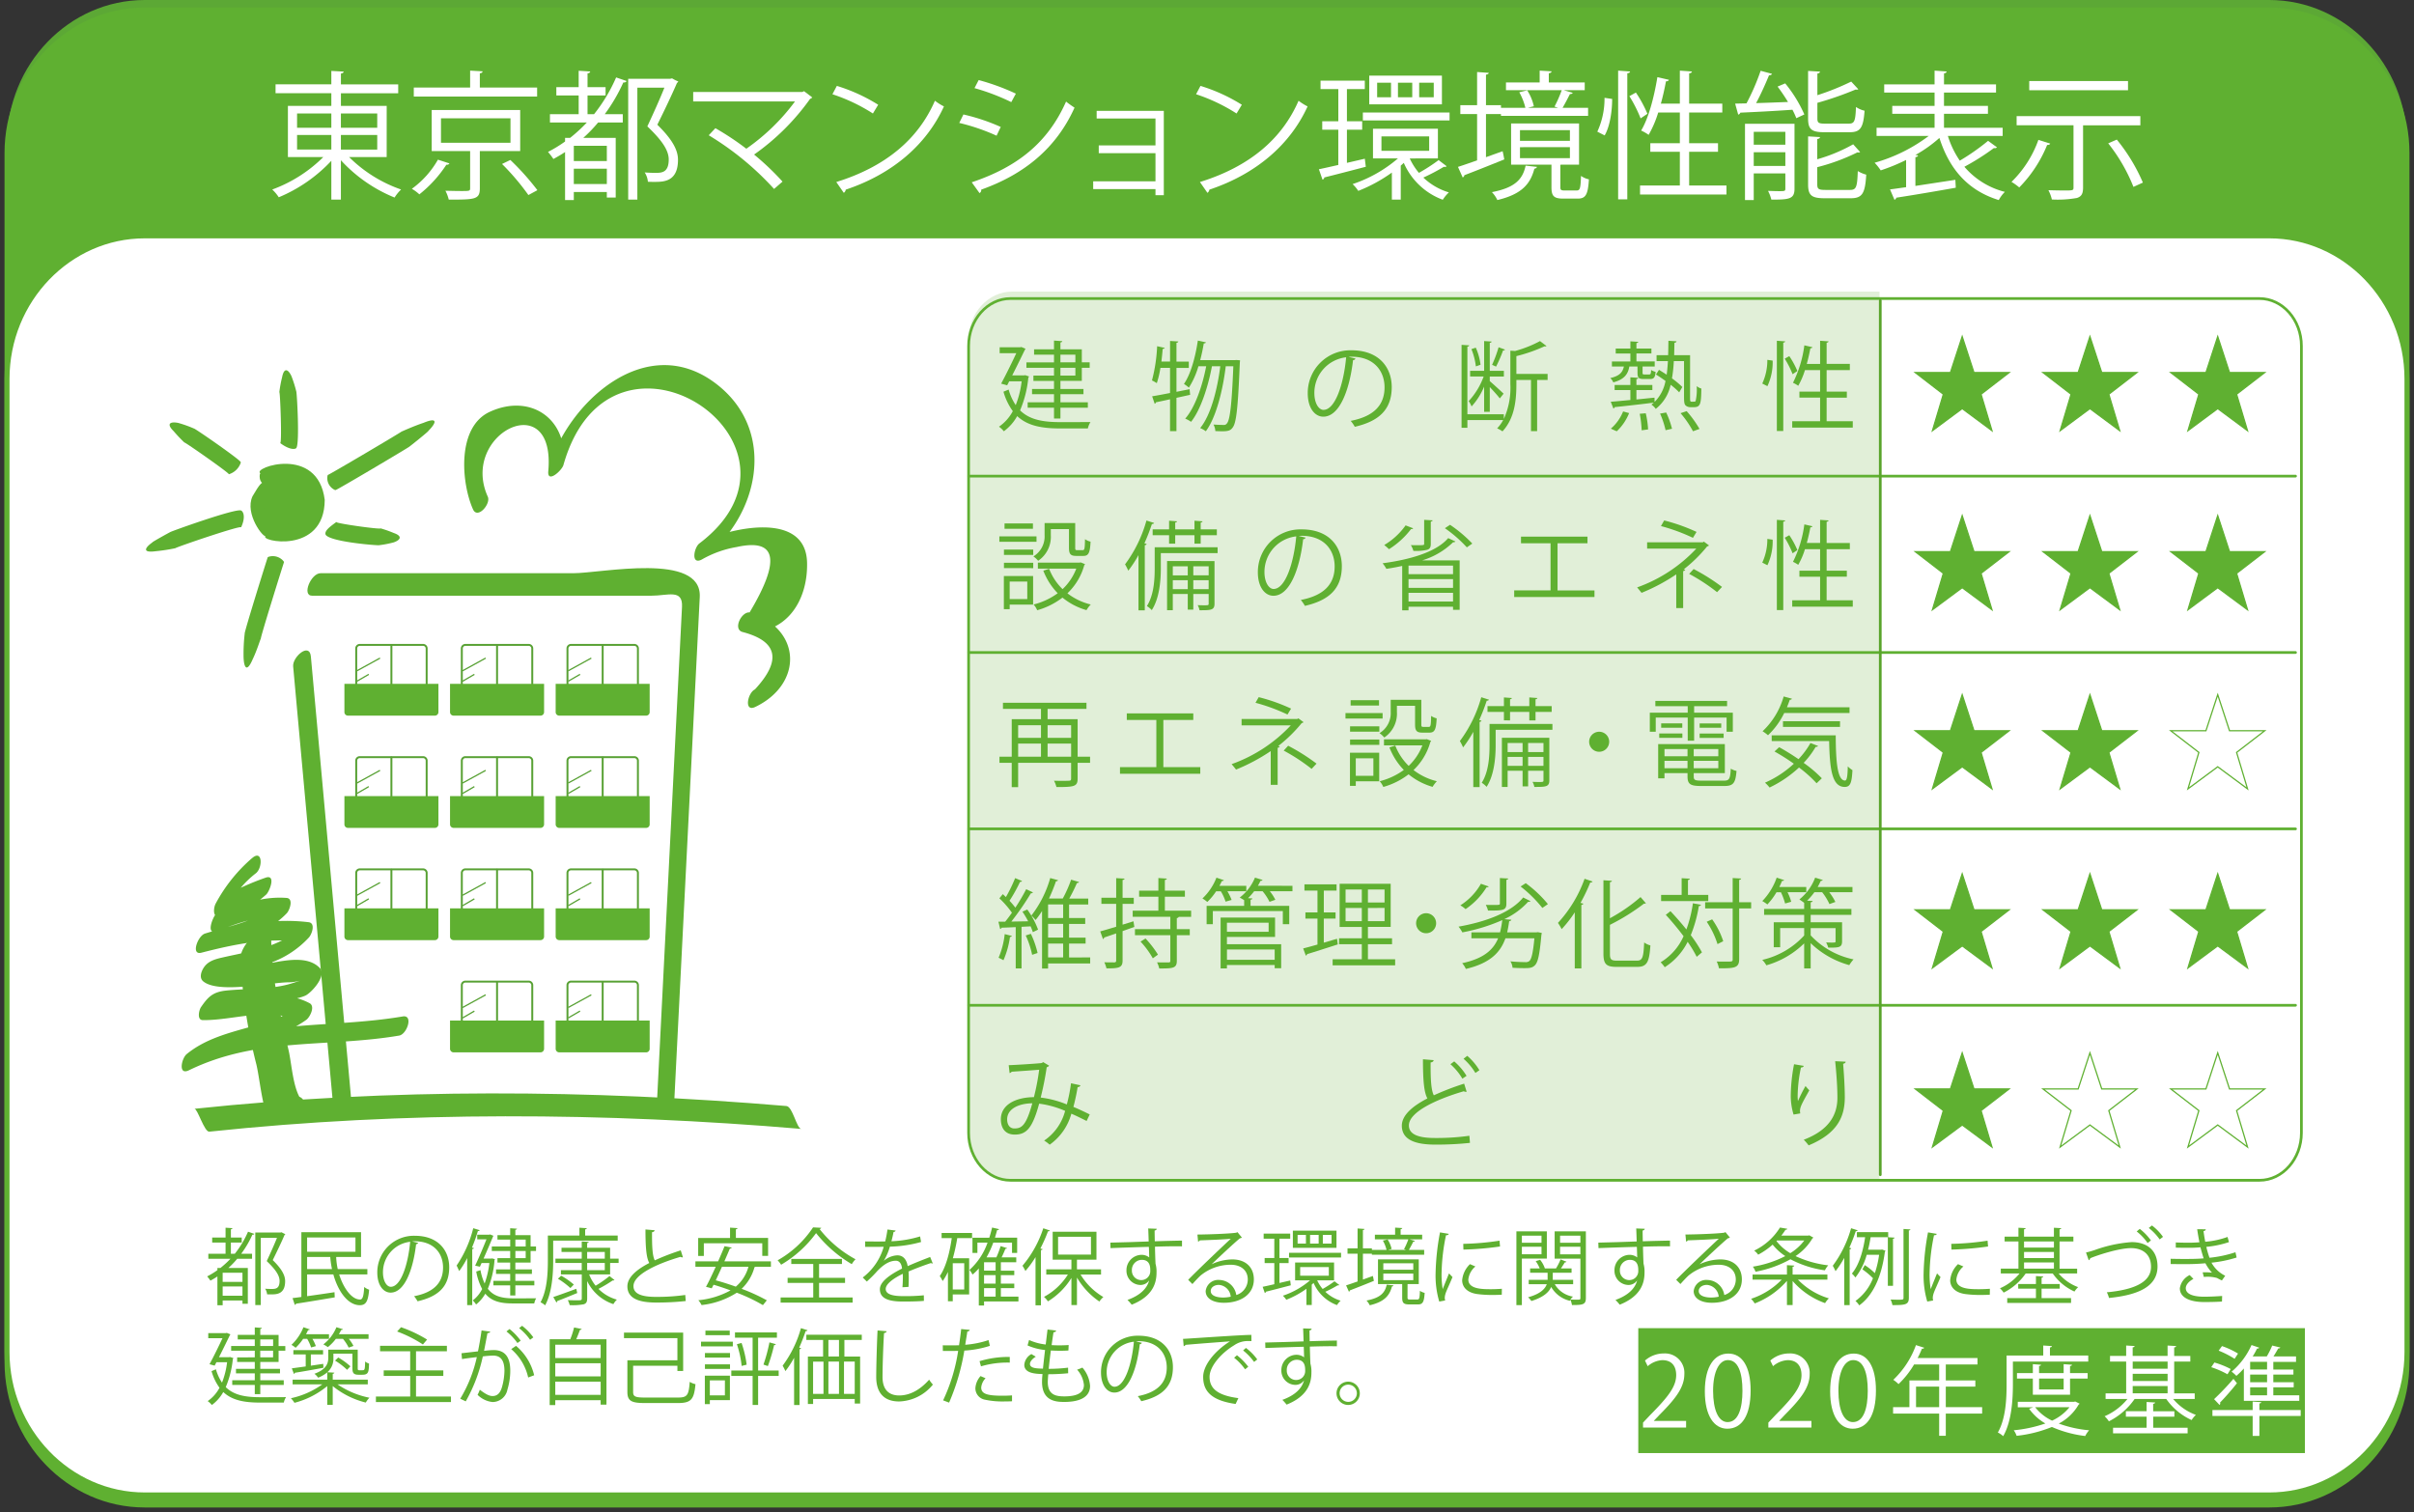 <svg id="casbee" xmlns="http://www.w3.org/2000/svg" xmlns:xlink="http://www.w3.org/1999/xlink" width="488.792" height="306.176" viewBox="0 0 488.792 306.176">
  <rect x="0" y="0" width="488.792" height="306.176" fill="#333333" stroke="none"/>
  <defs>
    <clipPath id="clip-path">
      <rect id="長方形_186" data-name="長方形 186" width="488.792" height="306.176" fill="none"/>
    </clipPath>
  </defs>
  <g id="グループ_172" data-name="グループ 172" transform="translate(0 0)" clip-path="url(#clip-path)">
    <path id="パス_942" data-name="パス 942" d="M486.456,273.778c0,15.921-12.543,28.947-27.873,28.947H28.379C13.049,302.725.506,289.7.506,273.778V28.944C.506,13.026,13.049,0,28.379,0h430.2c15.331,0,27.873,13.026,27.873,28.944Z" transform="translate(0.916 0)" fill="#5ca835"/>
    <path id="パス_943" data-name="パス 943" d="M486.456,274.5c0,15.921-12.543,28.947-27.873,28.947H28.379C13.049,303.448.506,290.422.506,274.5V29.667C.506,13.749,13.049.723,28.379.723h430.2c15.331,0,27.873,13.026,27.873,28.944Z" transform="translate(0.916 1.309)" fill="#5fb031"/>
    <path id="パス_944" data-name="パス 944" d="M486.456,274.5c0,15.921-12.543,28.947-27.873,28.947H28.379C13.049,303.448.506,290.422.506,274.5V29.667C.506,13.749,13.049.723,28.379.723h430.2c15.331,0,27.873,13.026,27.873,28.944Z" transform="translate(0.916 1.309)" fill="none" stroke="#5fb031" stroke-linecap="round" stroke-linejoin="round" stroke-width="1.011"/>
    <path id="パス_945" data-name="パス 945" d="M486.456,243.013c0,15.921-12.543,28.947-27.873,28.947H28.379C13.049,271.96.506,258.934.506,243.013V45.941c0-15.921,12.543-28.947,27.873-28.947h430.2c15.331,0,27.873,13.026,27.873,28.947Z" transform="translate(0.916 30.766)" fill="#fff"/>
    <path id="パス_946" data-name="パス 946" d="M486.456,243.013c0,15.921-12.543,28.947-27.873,28.947H28.379C13.049,271.96.506,258.934.506,243.013V45.941c0-15.921,12.543-28.947,27.873-28.947h430.2c15.331,0,27.873,13.026,27.873,28.947Z" transform="translate(0.916 30.766)" fill="none" stroke="#5fb031" stroke-linecap="round" stroke-linejoin="round" stroke-width="1.011"/>
    <path id="パス_947" data-name="パス 947" d="M17.33,72.657a106.317,106.317,0,0,0,3.215,21.485c.882,3.811,1.245,10.592,3.847,13.8.933,1.149,2.6.674,3.521-.256.076-.073.149-.152.225-.225,1.386-1.394,2.729-3.5,2.147-5.576-.526-1.872-2.709-1.565-3.839-.43-.076.076-.152.152-.225.228q1.762-.126,3.521-.256c-1.79-2.209-2.06-7.574-2.684-10.2-1.728-7.284-3.333-14.507-3.51-22.025-.124-5.112-6.3.18-6.219,3.454" transform="translate(31.373 121.433)" fill="#5fb031"/>
    <path id="パス_948" data-name="パス 948" d="M27.319,62.174a32.146,32.146,0,0,0-7.341,9.176c-.537.989-.627,3.353,1.149,2.425a49.159,49.159,0,0,1,8.285-3.814q-.03-1.716-.056-3.437c-2.954,2.653-6.492,4.261-9.361,7-.6.565-2.032,4.179.056,3.44,4.308-1.526,8.057-3.162,12.782-2.8-.014-1.031-.034-2.066-.051-3.094-3.476,3.67-10.294,4.882-14.982,6.368-1.456.461-2.906,4.438-.728,3.876,6.686-1.723,13.3-3.075,20.238-2.231l-.051-3.094c-3.876,4.182-10.488,5.053-15.786,6.262-1.669.377-3.2.764-4.072,2.341-.43.77-.731,1.869.039,2.512,3.069,2.572,13.577.208,17.374.2,1.557,0,3.662-.793.756.157-4.173,1.36-9.049,1.06-13.431,1.509-2.737.281-3.713,1.282-5.146,3.37-.393.576-.871,2.608.377,2.622,6.351.07,13.532-2.824,19.453.3q.325-1.682.655-3.367c-6.978,5.061-16.542,4.376-23.374,9.943-1.043.852-1.8,4.379.452,3.28,13.892-6.77,27.949-4.553,42.563-7.023,1.593-.267,2.934-4.246.731-3.876-15,2.535-29.1.4-43.356,7.344.152,1.09.3,2.186.455,3.28,6.722-5.483,16.368-4.865,23.374-9.943.731-.531,1.855-2.737.655-3.37-6.183-3.268-13.54-.447-20.122-.514.126.871.25,1.748.377,2.619,1.936-2.819,14.951-1.74,18.95-3.662,1.178-.57,4.39-4.036,2.836-5.6-4.741-4.789-16.666,2.982-21.421-1l.042,2.515c-.076.132,9.409-1.852,10.871-2.338a19.477,19.477,0,0,0,8.336-5.32c.582-.63,1.419-2.914-.053-3.094-7.186-.868-14.041.511-20.993,2.3q-.363,1.939-.728,3.876c5.832-1.846,12.967-3.431,17.3-8,.556-.587,1.436-2.982-.051-3.094-4.887-.363-8.971,1.259-13.538,2.878q.03,1.716.056,3.437c2.875-2.737,6.427-4.353,9.361-7,.658-.59,2.038-4.089-.056-3.437a54.161,54.161,0,0,0-9.078,4.128c.385.809.767,1.622,1.152,2.428a19.661,19.661,0,0,1,5.947-7.47c1.371-1.208,1.276-4.873-.846-3" transform="translate(23.7 111.611)" fill="#5fb031"/>
    <path id="パス_949" data-name="パス 949" d="M24.961,46.525H93.689c3.3,0,6.357-1.414,6.172,2.26q-2.466,48.787-4.932,97.576-.118,2.4-.242,4.806c-.022.461,2.358-1.18-1.068-1.18H70.183c-4.5,0-36.962,2.319-37.325-1.692L24.714,58.848c-.27-2.962-3.763.087-3.589,1.993q4.148,45.587,8.3,91.171c.54,5.95,37.156,2.529,41.751,2.529,5.017,0,26.62,4.193,27.078-4.9q2.6-51.421,5.2-102.849c.464-9.181-19.917-4.82-25.645-4.82H26.673c-1.948,0-3.85,4.556-1.712,4.556" transform="translate(38.233 74.105)" fill="#5fb031"/>
    <rect id="長方形_184" data-name="長方形 184" width="112.935" height="13.875" transform="translate(42.51 225.614)" fill="#fff"/>
    <path id="パス_950" data-name="パス 950" d="M38.218,52.949c-5.733-12.773,13.793-22.455,12.253-5.154-.228,2.557,2.751-.135,3.066-1.248,9.637-34.1,54-4.185,27.528,15.87-1.1.835-1.754,4.4.452,3.28a21.4,21.4,0,0,1,7.091-2.549q12.153-2.694,2.625,13.24c-1.641-.166-3.4,3.35-1.487,3.949q10.767,2.791,2.566,11.638c-1.492.714-2.26,4.665.062,3.558,9.687-4.632,9.5-15.82-1.141-19.144-.495,1.318-.989,2.631-1.487,3.949,8.648.877,13.313-6.051,13.124-14.041-.253-10.75-16.075-6.863-21.412-4.157q.223,1.64.452,3.28c11.149-8.445,14.9-25.47,2.926-35.037C70.459,18.9,54.282,33.982,50.514,47.317l3.066-1.248c.79-8.87-6.7-14.091-14.948-10.306-6.779,3.111-5.758,14.51-3.4,19.757.922,2.057,3.651-1.1,2.99-2.571" transform="translate(60.547 47.626)" fill="#5fb031"/>
    <path id="パス_951" data-name="パス 951" d="M19.782,36.312a6,6,0,0,1,8.6-.956,6.43,6.43,0,0,1,.93,8.858,6,6,0,0,1-8.6.956,6.434,6.434,0,0,1-.927-8.858" transform="translate(33.367 61.489)" fill="#5fb031"/>
    <path id="パス_952" data-name="パス 952" d="M22.452,37.96l-.163.02c-.61-.191-2.588-.121-2.372-2.361l.118-.3c-1.74-1.079,11.649-5.789,13.043,5.407-.051,11.25-13.543,8.322-11.95,7.284-.348.6-4.35-4.449-2.67-8.026,2.917-5.081,2.276-1.908,1.942.427-.835.115,2.032,5.736,2.872,4.707-.894.635,6.391,1.872,6.262-4.3-1-6.135-8-3.409-7.082-2.861" transform="translate(32.674 60.504)" fill="#5fb031"/>
    <path id="パス_953" data-name="パス 953" d="M25.25,44.4l-.149-.014a2.633,2.633,0,0,1-1.5-2.853l.056-.188c.163.053,14.974-8.715,14.909-8.768.006,0,2.552-1.155,4.463-1.782,3.027-1.248,2.611-.008,1,1.622.236-.039-3.859,3.232-3.867,3.207.014.076-14.538,8.712-14.915,8.777" transform="translate(42.71 54.834)" fill="#5fb031"/>
    <path id="パス_954" data-name="パス 954" d="M23.5,40.234l-.045-.135c-.112-.717.821-1.436,2.139-2.4l.115-.1c-1.211.2,9,1.63,8.9,1.335a23.086,23.086,0,0,1,2.675.941c1.821.624,1.388,1.414-.006,1.9a20.542,20.542,0,0,1-2.976.573c-.1.09-9.814-.641-10.8-2.111" transform="translate(42.442 68.056)" fill="#5fb031"/>
    <path id="パス_955" data-name="パス 955" d="M29.749,36.8l.132.076c.54.464.644,1.644-.053,3.215l-.082.152c.43-.646-13.411,4.083-13.273,4.2a37.053,37.053,0,0,1-4.008.613c-2.813.374-2.15-.728-.658-1.787-.205-.011,3.637-2.119,3.642-2.1.042-.1,13.192-4.837,14.3-4.359" transform="translate(19.048 66.567)" fill="#5fb031"/>
    <path id="パス_956" data-name="パス 956" d="M26.62,38.47l.008.121a3.664,3.664,0,0,1-2.26,2.29l-.157.048c.3-.112-8.974-6.6-9-6.433a30.06,30.06,0,0,1-2.178-2.3c-1.492-1.464-.767-1.981.919-1.667a24.694,24.694,0,0,1,3.209,1.144c.126-.081,9.283,6.253,9.463,6.8" transform="translate(22.121 55.107)" fill="#5fb031"/>
    <path id="パス_957" data-name="パス 957" d="M23.549,42.444l-.107.076c-.579.264-1.734-.067-3.046-1.029l-.124-.1c.43.618.028-10.365-.146-10.278a23.958,23.958,0,0,1,.562-3.035c.41-2.1,1.27-1.551,1.891-.205a25.254,25.254,0,0,1,.975,3.089c.115.048.734,10.649-.006,11.483" transform="translate(36.436 48.3)" fill="#5fb031"/>
    <path id="パス_958" data-name="パス 958" d="M22.449,40.311l.115-.082a2.809,2.809,0,0,1,3.1.877l.093.169c-.115.3-4.89,15.539-4.688,15.5-.081-.006-.793,2.4-1.63,4.112-1.242,2.928-1.8,1.689-1.875-.332a35.94,35.94,0,0,1,.228-4.786c-.16-.138,4.6-15.339,4.66-15.463" transform="translate(31.754 72.545)" fill="#5fb031"/>
    <path id="パス_959" data-name="パス 959" d="M14.543,82.6s57.208-6.174,119.865-.559" transform="translate(26.328 144.249)" fill="#fff"/>
    <path id="パス_960" data-name="パス 960" d="M17.022,86.53c39.671-4.2,80.172-3.909,119.865-.559-.947-.079-1.737-4.528-3.016-4.634-39.694-3.35-80.2-3.639-119.865.562.635-.07,2.009,4.738,3.016,4.632" transform="translate(25.356 142.631)" fill="#5fb031"/>
    <path id="パス_961" data-name="パス 961" d="M39.929,59a.723.723,0,0,1-.708.731H26.367a.72.72,0,0,1-.7-.731V47.2a.72.72,0,0,1,.7-.731H39.221a.723.723,0,0,1,.708.731Z" transform="translate(46.461 84.123)" fill="#fff"/>
    <path id="パス_962" data-name="パス 962" d="M39.929,59a.723.723,0,0,1-.708.731H26.367a.72.72,0,0,1-.7-.731V47.2a.72.72,0,0,1,.7-.731H39.221a.723.723,0,0,1,.708.731Z" transform="translate(46.461 84.123)" fill="none" stroke="#58a134" stroke-linecap="round" stroke-linejoin="round" stroke-width="0.393"/>
    <line id="線_25" data-name="線 25" y1="9.971" transform="translate(79.252 130.666)" fill="#fff"/>
    <line id="線_26" data-name="線 26" y1="9.971" transform="translate(79.252 130.666)" fill="none" stroke="#58a134" stroke-linecap="round" stroke-linejoin="round" stroke-width="0.393"/>
    <path id="パス_963" data-name="パス 963" d="M43.851,54.981a.716.716,0,0,1-.705.728H25.522a.717.717,0,0,1-.708-.728V49.276H43.851Z" transform="translate(44.923 89.208)" fill="#5fb031"/>
    <line id="線_27" data-name="線 27" y1="2.569" x2="4.674" transform="translate(72.276 133.264)" fill="none" stroke="#58a134" stroke-width="0.254"/>
    <line id="線_28" data-name="線 28" y1="1.386" x2="2.392" transform="translate(72.276 136.555)" fill="none" stroke="#58a134" stroke-width="0.254"/>
    <path id="パス_964" data-name="パス 964" d="M47.538,59a.721.721,0,0,1-.708.731H33.981A.721.721,0,0,1,33.273,59V47.2a.721.721,0,0,1,.708-.731H46.83a.721.721,0,0,1,.708.731Z" transform="translate(60.237 84.123)" fill="#fff"/>
    <path id="パス_965" data-name="パス 965" d="M47.538,59a.721.721,0,0,1-.708.731H33.981A.721.721,0,0,1,33.273,59V47.2a.721.721,0,0,1,.708-.731H46.83a.721.721,0,0,1,.708.731Z" transform="translate(60.237 84.123)" fill="none" stroke="#58a134" stroke-linecap="round" stroke-linejoin="round" stroke-width="0.393"/>
    <line id="線_29" data-name="線 29" y1="9.971" transform="translate(100.645 130.666)" fill="#fff"/>
    <line id="線_30" data-name="線 30" y1="9.971" transform="translate(100.645 130.666)" fill="none" stroke="#58a134" stroke-linecap="round" stroke-linejoin="round" stroke-width="0.393"/>
    <path id="パス_966" data-name="パス 966" d="M51.467,54.981a.719.719,0,0,1-.708.728H33.132a.719.719,0,0,1-.708-.728V49.276H51.467Z" transform="translate(58.7 89.208)" fill="#5fb031"/>
    <line id="線_31" data-name="線 31" y1="2.569" x2="4.671" transform="translate(93.669 133.264)" fill="none" stroke="#58a134" stroke-width="0.254"/>
    <line id="線_32" data-name="線 32" y1="1.386" x2="2.386" transform="translate(93.669 136.555)" fill="none" stroke="#58a134" stroke-width="0.254"/>
    <path id="パス_967" data-name="パス 967" d="M55.15,59a.723.723,0,0,1-.708.731H41.593A.719.719,0,0,1,40.885,59V47.2a.719.719,0,0,1,.708-.731H54.442a.723.723,0,0,1,.708.731Z" transform="translate(74.017 84.123)" fill="#fff"/>
    <path id="パス_968" data-name="パス 968" d="M55.15,59a.723.723,0,0,1-.708.731H41.593A.719.719,0,0,1,40.885,59V47.2a.719.719,0,0,1,.708-.731H54.442a.723.723,0,0,1,.708.731Z" transform="translate(74.017 84.123)" fill="none" stroke="#58a134" stroke-linecap="round" stroke-linejoin="round" stroke-width="0.393"/>
    <line id="線_33" data-name="線 33" y1="9.971" transform="translate(122.031 130.666)" fill="#fff"/>
    <line id="線_34" data-name="線 34" y1="9.971" transform="translate(122.031 130.666)" fill="none" stroke="#58a134" stroke-linecap="round" stroke-linejoin="round" stroke-width="0.393"/>
    <path id="パス_969" data-name="パス 969" d="M59.071,54.981a.714.714,0,0,1-.7.728H40.745a.721.721,0,0,1-.711-.728V49.276H59.071Z" transform="translate(72.477 89.208)" fill="#5fb031"/>
    <line id="線_35" data-name="線 35" y1="2.569" x2="4.671" transform="translate(115.054 133.264)" fill="none" stroke="#58a134" stroke-width="0.254"/>
    <line id="線_36" data-name="線 36" y1="1.386" x2="2.392" transform="translate(115.054 136.555)" fill="none" stroke="#58a134" stroke-width="0.254"/>
    <path id="パス_970" data-name="パス 970" d="M39.929,67.082a.721.721,0,0,1-.708.731H26.367a.718.718,0,0,1-.7-.731v-11.8a.718.718,0,0,1,.7-.728H39.221a.72.72,0,0,1,.708.728Z" transform="translate(46.461 98.767)" fill="#fff"/>
    <path id="パス_971" data-name="パス 971" d="M39.929,67.082a.721.721,0,0,1-.708.731H26.367a.718.718,0,0,1-.7-.731v-11.8a.718.718,0,0,1,.7-.728H39.221a.72.72,0,0,1,.708.728Z" transform="translate(46.461 98.767)" fill="none" stroke="#58a134" stroke-linecap="round" stroke-linejoin="round" stroke-width="0.393"/>
    <line id="線_37" data-name="線 37" y1="9.974" transform="translate(79.252 153.393)" fill="#fff"/>
    <line id="線_38" data-name="線 38" y1="9.974" transform="translate(79.252 153.393)" fill="none" stroke="#58a134" stroke-linecap="round" stroke-linejoin="round" stroke-width="0.393"/>
    <path id="パス_972" data-name="パス 972" d="M43.851,63.066a.717.717,0,0,1-.705.731H25.522a.718.718,0,0,1-.708-.731v-5.7H43.851Z" transform="translate(44.923 103.85)" fill="#5fb031"/>
    <line id="線_39" data-name="線 39" y1="2.566" x2="4.674" transform="translate(72.276 155.996)" fill="none" stroke="#58a134" stroke-width="0.254"/>
    <line id="線_40" data-name="線 40" y1="1.386" x2="2.392" transform="translate(72.276 159.286)" fill="none" stroke="#58a134" stroke-width="0.254"/>
    <path id="パス_973" data-name="パス 973" d="M47.538,67.082a.719.719,0,0,1-.708.731H33.981a.719.719,0,0,1-.708-.731v-11.8a.719.719,0,0,1,.708-.728H46.83a.719.719,0,0,1,.708.728Z" transform="translate(60.237 98.767)" fill="#fff"/>
    <path id="パス_974" data-name="パス 974" d="M47.538,67.082a.719.719,0,0,1-.708.731H33.981a.719.719,0,0,1-.708-.731v-11.8a.719.719,0,0,1,.708-.728H46.83a.719.719,0,0,1,.708.728Z" transform="translate(60.237 98.767)" fill="none" stroke="#58a134" stroke-linecap="round" stroke-linejoin="round" stroke-width="0.393"/>
    <line id="線_41" data-name="線 41" y1="9.974" transform="translate(100.645 153.393)" fill="#fff"/>
    <line id="線_42" data-name="線 42" y1="9.974" transform="translate(100.645 153.393)" fill="none" stroke="#58a134" stroke-linecap="round" stroke-linejoin="round" stroke-width="0.393"/>
    <path id="パス_975" data-name="パス 975" d="M51.467,63.066a.719.719,0,0,1-.708.731H33.132a.719.719,0,0,1-.708-.731v-5.7H51.467Z" transform="translate(58.7 103.85)" fill="#5fb031"/>
    <line id="線_43" data-name="線 43" y1="2.566" x2="4.671" transform="translate(93.669 155.996)" fill="none" stroke="#58a134" stroke-width="0.254"/>
    <line id="線_44" data-name="線 44" y1="1.386" x2="2.386" transform="translate(93.669 159.286)" fill="none" stroke="#58a134" stroke-width="0.254"/>
    <path id="パス_976" data-name="パス 976" d="M55.15,67.082a.721.721,0,0,1-.708.731H41.593a.718.718,0,0,1-.708-.731v-11.8a.717.717,0,0,1,.708-.728H54.442a.72.72,0,0,1,.708.728Z" transform="translate(74.017 98.767)" fill="#fff"/>
    <path id="パス_977" data-name="パス 977" d="M55.15,67.082a.721.721,0,0,1-.708.731H41.593a.718.718,0,0,1-.708-.731v-11.8a.717.717,0,0,1,.708-.728H54.442a.72.72,0,0,1,.708.728Z" transform="translate(74.017 98.767)" fill="none" stroke="#58a134" stroke-linecap="round" stroke-linejoin="round" stroke-width="0.393"/>
    <line id="線_45" data-name="線 45" y1="9.974" transform="translate(122.031 153.393)" fill="#fff"/>
    <line id="線_46" data-name="線 46" y1="9.974" transform="translate(122.031 153.393)" fill="none" stroke="#58a134" stroke-linecap="round" stroke-linejoin="round" stroke-width="0.393"/>
    <path id="パス_978" data-name="パス 978" d="M59.071,63.066a.715.715,0,0,1-.7.731H40.745a.722.722,0,0,1-.711-.731v-5.7H59.071Z" transform="translate(72.477 103.85)" fill="#5fb031"/>
    <line id="線_47" data-name="線 47" y1="2.566" x2="4.671" transform="translate(115.054 155.996)" fill="none" stroke="#58a134" stroke-width="0.254"/>
    <line id="線_48" data-name="線 48" y1="1.386" x2="2.392" transform="translate(115.054 159.286)" fill="none" stroke="#58a134" stroke-width="0.254"/>
    <path id="パス_979" data-name="パス 979" d="M39.929,75.171a.723.723,0,0,1-.708.731H26.367a.72.72,0,0,1-.7-.731v-11.8a.72.72,0,0,1,.7-.731H39.221a.723.723,0,0,1,.708.731Z" transform="translate(46.461 113.406)" fill="#fff"/>
    <path id="パス_980" data-name="パス 980" d="M39.929,75.171a.723.723,0,0,1-.708.731H26.367a.72.72,0,0,1-.7-.731v-11.8a.72.72,0,0,1,.7-.731H39.221a.723.723,0,0,1,.708.731Z" transform="translate(46.461 113.406)" fill="none" stroke="#58a134" stroke-linecap="round" stroke-linejoin="round" stroke-width="0.393"/>
    <line id="線_49" data-name="線 49" y1="9.98" transform="translate(79.252 176.12)" fill="#fff"/>
    <line id="線_50" data-name="線 50" y1="9.98" transform="translate(79.252 176.12)" fill="none" stroke="#58a134" stroke-linecap="round" stroke-linejoin="round" stroke-width="0.393"/>
    <path id="パス_981" data-name="パス 981" d="M43.851,71.159a.716.716,0,0,1-.705.725H25.522a.716.716,0,0,1-.708-.725V65.451H43.851Z" transform="translate(44.923 118.491)" fill="#5fb031"/>
    <line id="線_51" data-name="線 51" y1="2.566" x2="4.674" transform="translate(72.276 178.723)" fill="none" stroke="#58a134" stroke-width="0.254"/>
    <line id="線_52" data-name="線 52" y1="1.388" x2="2.392" transform="translate(72.276 182.011)" fill="none" stroke="#58a134" stroke-width="0.254"/>
    <path id="パス_982" data-name="パス 982" d="M47.538,75.171a.721.721,0,0,1-.708.731H33.981a.721.721,0,0,1-.708-.731v-11.8a.721.721,0,0,1,.708-.731H46.83a.721.721,0,0,1,.708.731Z" transform="translate(60.237 113.406)" fill="#fff"/>
    <path id="パス_983" data-name="パス 983" d="M47.538,75.171a.721.721,0,0,1-.708.731H33.981a.721.721,0,0,1-.708-.731v-11.8a.721.721,0,0,1,.708-.731H46.83a.721.721,0,0,1,.708.731Z" transform="translate(60.237 113.406)" fill="none" stroke="#58a134" stroke-linecap="round" stroke-linejoin="round" stroke-width="0.393"/>
    <line id="線_53" data-name="線 53" y1="9.98" transform="translate(100.645 176.12)" fill="#fff"/>
    <line id="線_54" data-name="線 54" y1="9.98" transform="translate(100.645 176.12)" fill="none" stroke="#58a134" stroke-linecap="round" stroke-linejoin="round" stroke-width="0.393"/>
    <path id="パス_984" data-name="パス 984" d="M51.467,71.159a.718.718,0,0,1-.708.725H33.132a.718.718,0,0,1-.708-.725V65.451H51.467Z" transform="translate(58.7 118.491)" fill="#5fb031"/>
    <line id="線_55" data-name="線 55" y1="2.566" x2="4.671" transform="translate(93.669 178.723)" fill="none" stroke="#58a134" stroke-width="0.254"/>
    <line id="線_56" data-name="線 56" y1="1.388" x2="2.386" transform="translate(93.669 182.011)" fill="none" stroke="#58a134" stroke-width="0.254"/>
    <path id="パス_985" data-name="パス 985" d="M55.15,75.171a.723.723,0,0,1-.708.731H41.593a.719.719,0,0,1-.708-.731v-11.8a.719.719,0,0,1,.708-.731H54.442a.723.723,0,0,1,.708.731Z" transform="translate(74.017 113.406)" fill="#fff"/>
    <path id="パス_986" data-name="パス 986" d="M55.15,75.171a.723.723,0,0,1-.708.731H41.593a.719.719,0,0,1-.708-.731v-11.8a.719.719,0,0,1,.708-.731H54.442a.723.723,0,0,1,.708.731Z" transform="translate(74.017 113.406)" fill="none" stroke="#58a134" stroke-linecap="round" stroke-linejoin="round" stroke-width="0.393"/>
    <line id="線_57" data-name="線 57" y1="9.98" transform="translate(122.031 176.12)" fill="#fff"/>
    <line id="線_58" data-name="線 58" y1="9.98" transform="translate(122.031 176.12)" fill="none" stroke="#58a134" stroke-linecap="round" stroke-linejoin="round" stroke-width="0.393"/>
    <path id="パス_987" data-name="パス 987" d="M59.071,71.159a.713.713,0,0,1-.7.725H40.745a.72.72,0,0,1-.711-.725V65.451H59.071Z" transform="translate(72.477 118.491)" fill="#5fb031"/>
    <line id="線_59" data-name="線 59" y1="2.566" x2="4.671" transform="translate(115.054 178.723)" fill="none" stroke="#58a134" stroke-width="0.254"/>
    <line id="線_60" data-name="線 60" y1="1.388" x2="2.392" transform="translate(115.054 182.011)" fill="none" stroke="#58a134" stroke-width="0.254"/>
    <path id="パス_988" data-name="パス 988" d="M47.538,83.258a.721.721,0,0,1-.708.731H33.981a.721.721,0,0,1-.708-.731V71.46a.721.721,0,0,1,.708-.731H46.83a.721.721,0,0,1,.708.731Z" transform="translate(60.237 128.046)" fill="#fff"/>
    <path id="パス_989" data-name="パス 989" d="M47.538,83.258a.721.721,0,0,1-.708.731H33.981a.721.721,0,0,1-.708-.731V71.46a.721.721,0,0,1,.708-.731H46.83a.721.721,0,0,1,.708.731Z" transform="translate(60.237 128.046)" fill="none" stroke="#58a134" stroke-linecap="round" stroke-linejoin="round" stroke-width="0.393"/>
    <line id="線_61" data-name="線 61" y1="9.977" transform="translate(100.645 198.848)" fill="#fff"/>
    <line id="線_62" data-name="線 62" y1="9.977" transform="translate(100.645 198.848)" fill="none" stroke="#58a134" stroke-linecap="round" stroke-linejoin="round" stroke-width="0.393"/>
    <path id="パス_990" data-name="パス 990" d="M51.467,79.245a.72.72,0,0,1-.708.725H33.132a.72.72,0,0,1-.708-.725V73.537H51.467Z" transform="translate(58.7 133.13)" fill="#5fb031"/>
    <line id="線_63" data-name="線 63" y1="2.566" x2="4.671" transform="translate(93.669 201.45)" fill="none" stroke="#58a134" stroke-width="0.254"/>
    <line id="線_64" data-name="線 64" y1="1.391" x2="2.386" transform="translate(93.669 204.738)" fill="none" stroke="#58a134" stroke-width="0.254"/>
    <path id="パス_991" data-name="パス 991" d="M55.15,83.258a.723.723,0,0,1-.708.731H41.593a.719.719,0,0,1-.708-.731V71.46a.719.719,0,0,1,.708-.731H54.442a.723.723,0,0,1,.708.731Z" transform="translate(74.017 128.046)" fill="#fff"/>
    <path id="パス_992" data-name="パス 992" d="M55.15,83.258a.723.723,0,0,1-.708.731H41.593a.719.719,0,0,1-.708-.731V71.46a.719.719,0,0,1,.708-.731H54.442a.723.723,0,0,1,.708.731Z" transform="translate(74.017 128.046)" fill="none" stroke="#58a134" stroke-linecap="round" stroke-linejoin="round" stroke-width="0.393"/>
    <line id="線_65" data-name="線 65" y1="9.977" transform="translate(122.031 198.848)" fill="#fff"/>
    <line id="線_66" data-name="線 66" y1="9.977" transform="translate(122.031 198.848)" fill="none" stroke="#58a134" stroke-linecap="round" stroke-linejoin="round" stroke-width="0.393"/>
    <path id="パス_993" data-name="パス 993" d="M59.071,79.245a.715.715,0,0,1-.7.725H40.745a.722.722,0,0,1-.711-.725V73.537H59.071Z" transform="translate(72.477 133.13)" fill="#5fb031"/>
    <line id="線_67" data-name="線 67" y1="2.566" x2="4.671" transform="translate(115.054 201.45)" fill="none" stroke="#58a134" stroke-width="0.254"/>
    <line id="線_68" data-name="線 68" y1="1.391" x2="2.392" transform="translate(115.054 204.738)" fill="none" stroke="#58a134" stroke-width="0.254"/>
    <path id="パス_994" data-name="パス 994" d="M254.231,200.815H78.608c-4.851,0-8.822-4.356-8.822-9.673V30.683c0-5.323,3.971-9.673,8.822-9.673H254.231Z" transform="translate(126.339 38.036)" fill="#e1efd8"/>
    <line id="線_69" data-name="線 69" x2="268.638" transform="translate(196.165 96.411)" fill="#fff"/>
    <line id="線_70" data-name="線 70" x2="268.638" transform="translate(196.165 96.411)" fill="none" stroke="#5fb031" stroke-linecap="round" stroke-linejoin="round" stroke-width="0.549"/>
    <line id="線_71" data-name="線 71" x2="268.638" transform="translate(196.165 132.129)" fill="#fff"/>
    <line id="線_72" data-name="線 72" x2="268.638" transform="translate(196.165 132.129)" fill="none" stroke="#5fb031" stroke-linecap="round" stroke-linejoin="round" stroke-width="0.549"/>
    <line id="線_73" data-name="線 73" x2="268.638" transform="translate(196.165 167.849)" fill="#fff"/>
    <line id="線_74" data-name="線 74" x2="268.638" transform="translate(196.165 167.849)" fill="none" stroke="#5fb031" stroke-linecap="round" stroke-linejoin="round" stroke-width="0.549"/>
    <line id="線_75" data-name="線 75" x2="268.638" transform="translate(196.165 203.569)" fill="#fff"/>
    <line id="線_76" data-name="線 76" x2="268.638" transform="translate(196.165 203.569)" fill="none" stroke="#5fb031" stroke-linecap="round" stroke-linejoin="round" stroke-width="0.549"/>
    <path id="パス_995" data-name="パス 995" d="M339.655,190.457c0,5.278-3.814,9.606-8.47,9.606H78.251c-4.654,0-8.465-4.328-8.465-9.606V31.114c0-5.284,3.811-9.6,8.465-9.6H331.185c4.657,0,8.47,4.32,8.47,9.6Z" transform="translate(126.339 38.943)" fill="none" stroke="#5fb031" stroke-linecap="round" stroke-linejoin="round" stroke-width="0.549"/>
    <line id="線_77" data-name="線 77" y2="177.042" transform="translate(380.722 60.838)" fill="none" stroke="#59a42b" stroke-linecap="round" stroke-linejoin="round" stroke-width="0.549"/>
    <rect id="長方形_185" data-name="長方形 185" width="134.98" height="25.293" transform="translate(331.723 268.953)" fill="#5fb031"/>
    <path id="パス_996" data-name="パス 996" d="M149.885,31.546h7.121l-5.688,4.387,2.209,7.38L147.5,38.842l-6.028,4.471,2.209-7.38-5.688-4.387h7.121l2.386-7.3Z" transform="translate(249.811 43.898)" fill="#5fb031"/>
    <path id="パス_997" data-name="パス 997" d="M149.885,31.546h7.121l-5.688,4.387,2.209,7.38L147.5,38.842l-6.028,4.471,2.209-7.38-5.688-4.387h7.121l2.386-7.3Z" transform="translate(249.811 43.898)" fill="none" stroke="#5fb031" stroke-miterlimit="10" stroke-width="0.25"/>
    <path id="パス_998" data-name="パス 998" d="M159.09,31.546h7.121l-5.688,4.387,2.209,7.38L156.7,38.842l-6.028,4.471,2.209-7.38-5.688-4.387h7.121l2.386-7.3Z" transform="translate(266.475 43.898)" fill="#5fb031"/>
    <path id="パス_999" data-name="パス 999" d="M159.09,31.546h7.121l-5.688,4.387,2.209,7.38L156.7,38.842l-6.028,4.471,2.209-7.38-5.688-4.387h7.121l2.386-7.3Z" transform="translate(266.475 43.898)" fill="none" stroke="#5fb031" stroke-miterlimit="10" stroke-width="0.25"/>
    <path id="パス_1000" data-name="パス 1000" d="M168.3,31.546h7.124l-5.691,4.387,2.209,7.38-6.031-4.471-6.028,4.471,2.209-7.38L156.4,31.546h7.124l2.386-7.3Z" transform="translate(283.14 43.898)" fill="#5fb031"/>
    <path id="パス_1001" data-name="パス 1001" d="M168.3,31.546h7.124l-5.691,4.387,2.209,7.38-6.031-4.471-6.028,4.471,2.209-7.38L156.4,31.546h7.124l2.386-7.3Z" transform="translate(283.14 43.898)" fill="none" stroke="#5fb031" stroke-miterlimit="10" stroke-width="0.25"/>
    <path id="パス_1002" data-name="パス 1002" d="M149.885,44.451h7.121l-5.688,4.387,2.209,7.38L147.5,51.746l-6.028,4.471,2.209-7.38-5.688-4.387h7.121l2.386-7.3Z" transform="translate(249.811 67.259)" fill="#5fb031"/>
    <path id="パス_1003" data-name="パス 1003" d="M149.885,44.451h7.121l-5.688,4.387,2.209,7.38L147.5,51.746l-6.028,4.471,2.209-7.38-5.688-4.387h7.121l2.386-7.3Z" transform="translate(249.811 67.259)" fill="none" stroke="#5fb031" stroke-miterlimit="10" stroke-width="0.25"/>
    <path id="パス_1004" data-name="パス 1004" d="M159.09,44.451h7.121l-5.688,4.387,2.209,7.38L156.7,51.746l-6.028,4.471,2.209-7.38-5.688-4.387h7.121l2.386-7.3Z" transform="translate(266.475 67.259)" fill="#5fb031"/>
    <path id="パス_1005" data-name="パス 1005" d="M159.09,44.451h7.121l-5.688,4.387,2.209,7.38L156.7,51.746l-6.028,4.471,2.209-7.38-5.688-4.387h7.121l2.386-7.3Z" transform="translate(266.475 67.259)" fill="none" stroke="#5fb031" stroke-miterlimit="10" stroke-width="0.25"/>
    <path id="パス_1006" data-name="パス 1006" d="M168.3,44.451h7.124l-5.691,4.387,2.209,7.38-6.031-4.471-6.028,4.471,2.209-7.38L156.4,44.451h7.124l2.386-7.3Z" transform="translate(283.14 67.259)" fill="#5fb031"/>
    <path id="パス_1007" data-name="パス 1007" d="M168.3,44.451h7.124l-5.691,4.387,2.209,7.38-6.031-4.471-6.028,4.471,2.209-7.38L156.4,44.451h7.124l2.386-7.3Z" transform="translate(283.14 67.259)" fill="none" stroke="#5fb031" stroke-miterlimit="10" stroke-width="0.25"/>
    <path id="パス_1008" data-name="パス 1008" d="M149.885,57.355h7.121l-5.688,4.387,2.209,7.377L147.5,64.653l-6.028,4.466,2.209-7.377-5.688-4.387h7.121l2.386-7.3Z" transform="translate(249.811 90.621)" fill="#5fb031"/>
    <path id="パス_1009" data-name="パス 1009" d="M149.885,57.355h7.121l-5.688,4.387,2.209,7.377L147.5,64.653l-6.028,4.466,2.209-7.377-5.688-4.387h7.121l2.386-7.3Z" transform="translate(249.811 90.621)" fill="none" stroke="#5fb031" stroke-miterlimit="10" stroke-width="0.25"/>
    <path id="パス_1010" data-name="パス 1010" d="M159.09,57.355h7.121l-5.688,4.387,2.209,7.377L156.7,64.653l-6.028,4.466,2.209-7.377-5.688-4.387h7.121l2.386-7.3Z" transform="translate(266.475 90.621)" fill="#5fb031"/>
    <path id="パス_1011" data-name="パス 1011" d="M159.09,57.355h7.121l-5.688,4.387,2.209,7.377L156.7,64.653l-6.028,4.466,2.209-7.377-5.688-4.387h7.121l2.386-7.3Z" transform="translate(266.475 90.621)" fill="none" stroke="#5fb031" stroke-miterlimit="10" stroke-width="0.25"/>
    <path id="パス_1012" data-name="パス 1012" d="M168.3,57.355h7.124l-5.691,4.387,2.209,7.377-6.031-4.466-6.028,4.466,2.209-7.377L156.4,57.355h7.124l2.386-7.3Z" transform="translate(283.14 90.621)" fill="none" stroke="#5fb031" stroke-miterlimit="10" stroke-width="0.25"/>
    <path id="パス_1013" data-name="パス 1013" d="M149.885,70.259h7.121l-5.688,4.387,2.209,7.377L147.5,77.558l-6.028,4.466,2.209-7.377-5.688-4.387h7.121l2.386-7.3Z" transform="translate(249.811 113.983)" fill="#5fb031"/>
    <path id="パス_1014" data-name="パス 1014" d="M149.885,70.259h7.121l-5.688,4.387,2.209,7.377L147.5,77.558l-6.028,4.466,2.209-7.377-5.688-4.387h7.121l2.386-7.3Z" transform="translate(249.811 113.983)" fill="none" stroke="#5fb031" stroke-miterlimit="10" stroke-width="0.25"/>
    <path id="パス_1015" data-name="パス 1015" d="M159.09,70.259h7.121l-5.688,4.387,2.209,7.377L156.7,77.558l-6.028,4.466,2.209-7.377-5.688-4.387h7.121l2.386-7.3Z" transform="translate(266.475 113.983)" fill="#5fb031"/>
    <path id="パス_1016" data-name="パス 1016" d="M159.09,70.259h7.121l-5.688,4.387,2.209,7.377L156.7,77.558l-6.028,4.466,2.209-7.377-5.688-4.387h7.121l2.386-7.3Z" transform="translate(266.475 113.983)" fill="none" stroke="#5fb031" stroke-miterlimit="10" stroke-width="0.25"/>
    <path id="パス_1017" data-name="パス 1017" d="M168.3,70.259h7.124l-5.691,4.387,2.209,7.377-6.031-4.466-6.028,4.466,2.209-7.377L156.4,70.259h7.124l2.386-7.3Z" transform="translate(283.14 113.983)" fill="#5fb031"/>
    <path id="パス_1018" data-name="パス 1018" d="M168.3,70.259h7.124l-5.691,4.387,2.209,7.377-6.031-4.466-6.028,4.466,2.209-7.377L156.4,70.259h7.124l2.386-7.3Z" transform="translate(283.14 113.983)" fill="none" stroke="#5fb031" stroke-miterlimit="10" stroke-width="0.25"/>
    <path id="パス_1019" data-name="パス 1019" d="M149.885,83.164h7.121l-5.688,4.387,2.209,7.38L147.5,90.462l-6.028,4.469,2.209-7.38-5.688-4.387h7.121l2.386-7.3Z" transform="translate(249.811 137.344)" fill="#5fb031"/>
    <path id="パス_1020" data-name="パス 1020" d="M149.885,83.164h7.121l-5.688,4.387,2.209,7.38L147.5,90.462l-6.028,4.469,2.209-7.38-5.688-4.387h7.121l2.386-7.3Z" transform="translate(249.811 137.344)" fill="none" stroke="#5fb031" stroke-miterlimit="10" stroke-width="0.25"/>
    <path id="パス_1021" data-name="パス 1021" d="M159.09,83.164h7.121l-5.688,4.387,2.209,7.38L156.7,90.462l-6.028,4.469,2.209-7.38-5.688-4.387h7.121l2.386-7.3Z" transform="translate(266.475 137.344)" fill="none" stroke="#5fb031" stroke-miterlimit="10" stroke-width="0.25"/>
    <path id="パス_1022" data-name="パス 1022" d="M168.3,83.164h7.124l-5.691,4.387,2.209,7.38-6.031-4.469-6.028,4.469,2.209-7.38L156.4,83.164h7.124l2.386-7.3Z" transform="translate(283.14 137.344)" fill="none" stroke="#5fb031" stroke-miterlimit="10" stroke-width="0.25"/>
    <path id="パス_1023" data-name="パス 1023" d="M42.786,22.553h-7.61a27.885,27.885,0,0,0,10.53,6.573,8.289,8.289,0,0,0-1.321,1.627A30.151,30.151,0,0,1,33.517,23.2v7.976H31.581V23.312A30.729,30.729,0,0,1,20.935,30.7a8.03,8.03,0,0,0-1.321-1.571,28.556,28.556,0,0,0,10.337-6.573H22.787V12.188h8.794V9.631H20.286v-1.8H31.581V5.109l2.5.141c-.025.2-.166.337-.559.393V7.835h11.6v1.8h-11.6v2.557h9.269ZM24.642,16.626h6.939V13.734H24.642Zm0,4.409h6.939V18.085H24.642Zm16.233-7.3H33.517v2.892h7.358Zm0,4.353H33.517v2.951h7.358Z" transform="translate(35.509 9.249)" fill="#fff"/>
    <path id="パス_1024" data-name="パス 1024" d="M37.286,23.879a.575.575,0,0,1-.618.256,25.357,25.357,0,0,1-5.475,6.009,8.075,8.075,0,0,0-1.52-1.124,18.626,18.626,0,0,0,5.281-5.9ZM55.039,8.515v1.827H30.066V8.515H41.474V5.089L44,5.23c-.031.225-.169.365-.562.393V8.515ZM51.611,21.381H43.438v7.557c0,2.245-.984,2.274-6.292,2.274a7.816,7.816,0,0,0-.674-1.8c1.208.028,2.3.056,3.148.056,1.712,0,1.855,0,1.855-.562V21.381H33.692V13.068H51.611ZM35.572,19.695H49.646V14.751H35.572Zm17.7,10.589a48.688,48.688,0,0,0-5.337-6.292l1.683-.812A51.437,51.437,0,0,1,55.093,29.3Z" transform="translate(53.719 9.213)" fill="#fff"/>
    <path id="パス_1025" data-name="パス 1025" d="M47.485,13.89h1.321a32.912,32.912,0,0,0,4.468-7.442l2.136.731a.639.639,0,0,1-.677.281,34.736,34.736,0,0,1-3.763,6.43h3.651v1.686h-5a28.668,28.668,0,0,1-3,3.117H53.19V30.772h-1.8V29.648H44.706v1.63H42.935V21.559c-.756.506-1.543.956-2.358,1.405a16.293,16.293,0,0,0-1.093-1.433,26.957,26.957,0,0,0,3.451-2.108v-.731H43.95a31.785,31.785,0,0,0,3.395-3.117h-7.47V13.89h5.815V10.1H41.167V8.415h4.522V5.1l2.333.141c-.028.2-.171.337-.537.393V8.415h3.653V10.1H47.485Zm3.906,6.4H44.706v3.091h6.686Zm-6.686,7.751h6.686V24.929H44.706ZM55.717,6.729h8.51a1.414,1.414,0,0,1,.393-.084,8.064,8.064,0,0,0,1.237.615.494.494,0,0,1-.25.284c-1.043,2.414-2.5,5.477-3.991,8.482,2.948,2.892,4.185,5.056,4.185,7.1C65.8,27.6,62.852,27.6,61,27.6c-.45,0-.871,0-1.293-.028a4.2,4.2,0,0,0-.646-1.883c.759.056,1.518.084,2.136.084,1.237,0,2.726,0,2.726-2.7,0-1.852-1.321-3.847-4.328-6.711,1.321-2.838,2.529-5.534,3.454-7.835H57.572V31.193H55.717Z" transform="translate(71.481 9.231)" fill="#fff"/>
    <path id="パス_1026" data-name="パス 1026" d="M74.045,7.833a.668.668,0,0,1-.422.281A47.123,47.123,0,0,1,62.275,19.406a55.017,55.017,0,0,1,5.756,5.477l-1.712,1.489A59.018,59.018,0,0,0,53.091,15.5l1.346-1.433A56.142,56.142,0,0,1,60.7,18.225,42.149,42.149,0,0,0,70.56,8.648H49.943V6.737H72.049l.337-.169Z" transform="translate(90.416 11.891)" fill="#fff"/>
    <path id="パス_1027" data-name="パス 1027" d="M60.871,6.189a34.921,34.921,0,0,1,8.372,3.819l-1.068,1.771a35.79,35.79,0,0,0-8.2-3.9Zm-.112,19.465c9.974-3.089,16.6-8.678,19.971-16.458a11.08,11.08,0,0,0,1.827,1.149c-3.51,7.7-10.365,13.678-19.886,16.854a.919.919,0,0,1-.393.646Z" transform="translate(108.575 11.204)" fill="#fff"/>
    <path id="パス_1028" data-name="パス 1028" d="M69.953,12.736a40,40,0,0,1,7.557,2.527l-.843,1.771a40.939,40.939,0,0,0-7.554-2.586ZM71.64,26.47c9.131-3.063,15.367-7.922,19.1-16.348.419.365,1.293.956,1.712,1.237C88.69,19.7,82.145,24.9,73.551,27.96a.666.666,0,0,1-.334.7Zm1.405-20.7A45.319,45.319,0,0,1,80.574,8.52l-.927,1.714A44.106,44.106,0,0,0,72.2,7.4Z" transform="translate(125.12 10.444)" fill="#fff"/>
    <path id="パス_1029" data-name="パス 1029" d="M93.061,7.988V25.066H91.375V23.83H78.762V22.256H91.375v-5.7H79.889V14.983H91.375V9.534H79.465V7.988Z" transform="translate(142.589 14.461)" fill="#fff"/>
    <path id="パス_1030" data-name="パス 1030" d="M87.07,6.189a34.921,34.921,0,0,1,8.372,3.819l-1.068,1.771a35.79,35.79,0,0,0-8.2-3.9Zm-.112,19.465c9.974-3.089,16.6-8.678,19.971-16.458a11.08,11.08,0,0,0,1.827,1.149c-3.51,7.7-10.365,13.678-19.886,16.854a.919.919,0,0,1-.393.646Z" transform="translate(156.007 11.204)" fill="#fff"/>
    <path id="パス_1031" data-name="パス 1031" d="M104.321,22.275l.2,1.63c-3.091.812-6.349,1.655-8.4,2.161a.524.524,0,0,1-.365.45l-.731-2.108c1.1-.225,2.442-.534,3.929-.868V16.4H95.7V14.69h3.257V8.172H95.358V6.461h8.962V8.172H100.7V14.69h3.089V16.4H100.7v6.714Zm9.1-.056a12.819,12.819,0,0,0,1.855,2.92,36.34,36.34,0,0,0,3.988-2.583l1.627,1.237a.463.463,0,0,1-.334.138.675.675,0,0,1-.225-.025,41.319,41.319,0,0,1-4.159,2.189,12.854,12.854,0,0,0,5.168,3,7.812,7.812,0,0,0-1.234,1.489,13.836,13.836,0,0,1-7.894-7.47c-.2.2-.391.365-.615.562v6.88h-1.8V25.082a31.184,31.184,0,0,1-6.8,3.707,7.671,7.671,0,0,0-1.149-1.374,27.321,27.321,0,0,0,9.181-5.2h-5.053V16.207h13.144v6.011Zm-9.493-9.3h17.554v1.6H103.927Zm16.008-1.655H105.22V5.449h14.715ZM109.627,6.882h-2.808V9.83h2.808ZM107.69,20.673h9.662V17.75H107.69Zm6.236-13.791h-2.892V9.83h2.892Zm4.353,0h-2.951V9.83h2.951Z" transform="translate(172.029 9.865)" fill="#fff"/>
    <path id="パス_1032" data-name="パス 1032" d="M110.715,22.617l3.37-1.208c.087.365.171.759.337,1.658-2.976,1.208-6.093,2.442-8.085,3.2a.534.534,0,0,1-.34.45l-.953-2.136c1.065-.334,2.414-.812,3.873-1.318V13.883h-3.395v-1.8h3.395V5.37l2.361.169c-.025.2-.2.309-.562.365v6.18h3.035v.534h4.943A12.449,12.449,0,0,0,117.46,9.47l1.6-.393a9.8,9.8,0,0,1,1.346,3.232c-.615.141-.981.253-1.206.309h6.121l-.728-.253a24.879,24.879,0,0,0,1.459-3.313H114.762V7.478h6.824V5.089L124,5.23c-.028.2-.169.337-.562.393V7.478h7.273V9.052h-4.238l1.8.531c-.056.171-.253.253-.562.253-.393.787-.984,1.939-1.487,2.782h5.168v1.63H113.751v-.365h-3.035Zm10.339,1.964a.627.627,0,0,1-.537.365c-.784,2.951-2.386,5.14-7.5,6.349a6.006,6.006,0,0,0-1.1-1.6c4.693-.9,6.236-2.614,6.826-5.365Zm4.719,4.075c0,.59.138.7.84.7h2.445c.674,0,.815-.337.9-2.951a4.34,4.34,0,0,0,1.6.7c-.194,3.145-.672,3.9-2.274,3.9h-2.895c-1.936,0-2.414-.506-2.414-2.33v-4.55H115.8V15.791h13.762v8.344h-3.654l-.138.028ZM117.6,19.3H127.71V17.14H117.6Zm0,3.51H127.71v-2.22H117.6Z" transform="translate(190.169 9.213)" fill="#fff"/>
    <path id="パス_1033" data-name="パス 1033" d="M118.088,10.82c0,2.47-.45,5.559-1.518,7.386l-1.487-.759a15.966,15.966,0,0,0,1.459-6.852ZM119.3,5.09l2.414.169c-.028.194-.194.334-.559.365V31.156H119.3Zm3.594,4.438a24.439,24.439,0,0,1,2.333,4.3l-1.377.927a27.978,27.978,0,0,0-2.276-4.5Zm10.786,18.818h7.554v1.827h-17.5V28.346h8.06V21.519h-5.98V19.78h5.98V13.572h-4.381a22.063,22.063,0,0,1-1.936,4.522,8.888,8.888,0,0,0-1.518-.871c1.487-2.47,2.614-6.714,3.285-10.814l2.333.534c-.056.2-.253.309-.59.309-.281,1.489-.618,3.035-1.04,4.522h3.847V5.09l2.445.169c-.028.194-.169.334-.562.391v6.124h6.714v1.8h-6.714V19.78h5.843v1.74h-5.843Z" transform="translate(208.345 9.215)" fill="#fff"/>
    <path id="パス_1034" data-name="パス 1034" d="M132.486,5.72c-.084.194-.281.278-.618.309-.674,1.655-1.655,3.847-2.611,5.618,1.993-.056,4.213-.143,6.461-.228A37.31,37.31,0,0,0,133.61,8.3l1.543-.646a27.387,27.387,0,0,1,3.876,6.292l-1.627.759a14.639,14.639,0,0,0-.787-1.714c-3.932.281-7.976.478-10.561.59a.51.51,0,0,1-.422.393l-.618-2.22,2.3-.053a45.426,45.426,0,0,0,2.864-6.6Zm4.55,10.109V29c0,2.1-1.124,2.192-4.691,2.192a7.572,7.572,0,0,0-.674-1.771c.843.028,1.6.056,2.164.056,1.206,0,1.346,0,1.346-.506V25.885h-6.4v5.393h-1.771V15.829Zm-1.855,1.63h-6.4V20.07h6.4Zm-6.4,6.911h6.4V21.59h-6.4Zm19.24-8.566c1.152,0,1.349-.478,1.459-3.372a5.134,5.134,0,0,0,1.742.759c-.253,3.429-.815,4.353-3.032,4.353H143.1c-2.614,0-3.313-.59-3.313-2.779V5.13l2.414.141c-.028.194-.169.337-.534.393v4.381a51.514,51.514,0,0,0,6.852-2.754l1.433,1.546a.42.42,0,0,1-.281.084.761.761,0,0,1-.25-.028,66.427,66.427,0,0,1-7.754,2.7v3.145c0,.9.225,1.068,1.571,1.068Zm-6.377,12.3c0,.956.281,1.124,1.686,1.124h4.941c1.268,0,1.464-.562,1.577-3.819a6.637,6.637,0,0,0,1.711.728c-.225,3.794-.787,4.778-3.145,4.778H143.16c-2.639,0-3.37-.562-3.37-2.782V18.386l2.414.141c-.028.2-.169.337-.562.393v4.1a33.17,33.17,0,0,0,7.276-3.032l1.405,1.571a.511.511,0,0,1-.309.084.714.714,0,0,1-.228-.028,41.171,41.171,0,0,1-8.145,3.007Z" transform="translate(226.32 9.231)" fill="#fff"/>
    <path id="パス_1035" data-name="パス 1035" d="M149.892,18.32a18.837,18.837,0,0,0,2.414,5,45.012,45.012,0,0,0,5.73-4.016l1.8,1.318a.6.6,0,0,1-.618.141,48.68,48.68,0,0,1-5.983,3.794,15.866,15.866,0,0,0,8.2,5.084A6.774,6.774,0,0,0,160.2,31.3c-6.208-1.908-10-6.236-12.02-12.582a26.937,26.937,0,0,1-4.862,3.454l.537.084c-.028.169-.171.309-.537.365v5.815l8.091-1.237.084,1.6c-4.409.787-9.1,1.574-12.051,2.021a.519.519,0,0,1-.365.422l-.9-2.1c.925-.112,2.049-.281,3.257-.45V23.179a38.356,38.356,0,0,1-5.14,2.108,10.669,10.669,0,0,0-1.234-1.546,33.108,33.108,0,0,0,10.952-5.421H135.455V16.662H147.2V13.826h-8.569v-1.6H147.2v-2.7H137V7.871h10.2V5.089l2.442.171c-.028.194-.166.334-.531.391v2.22h10.533V9.529H149.107v2.7h8.9v1.6h-8.9v2.836h11.879V18.32Z" transform="translate(244.517 9.213)" fill="#fff"/>
    <path id="パス_1036" data-name="パス 1036" d="M152.762,18.505c-.084.2-.284.281-.621.281a26.389,26.389,0,0,1-5.646,8.6,11.046,11.046,0,0,0-1.571-1.124,22.341,22.341,0,0,0,5.449-8.51Zm18.256-3.7h-11.6V27.383c0,1.265-.306,1.824-1.234,2.133a22.041,22.041,0,0,1-5.087.309,7.409,7.409,0,0,0-.7-1.88c1.178.028,2.3.056,3.145.056,1.827,0,1.939,0,1.939-.618V14.8H145.964V12.946h25.054Zm-2.5-7.107h-20V5.839h20Zm1.1,19.577a34.74,34.74,0,0,0-5.109-8.819l1.74-.759a36.407,36.407,0,0,1,5.281,8.707Z" transform="translate(262.367 10.571)" fill="#fff"/>
    <path id="パス_1037" data-name="パス 1037" d="M19.729,93.737h.793A19.649,19.649,0,0,0,23.2,89.271l1.282.438a.375.375,0,0,1-.4.166,20.876,20.876,0,0,1-2.26,3.861h2.192v1.015h-3a17.437,17.437,0,0,1-1.8,1.869h3.943v7.248H22.073v-.674h-4.01v.975H17V98.338c-.455.3-.927.573-1.414.843a9.766,9.766,0,0,0-.66-.86A16.217,16.217,0,0,0,17,97.056v-.436h.607a20.186,20.186,0,0,0,2.04-1.869H15.162V93.737H18.65V91.463H15.941V90.452H18.65v-1.99l1.4.087c-.014.115-.1.2-.32.236v1.667h2.192v1.012H19.729Zm2.344,3.842h-4.01v1.852h4.01Zm-4.01,4.654h4.01v-1.872h-4.01ZM24.67,89.44h5.1a.835.835,0,0,1,.236-.053,4.571,4.571,0,0,0,.742.374.287.287,0,0,1-.152.169c-.621,1.447-1.5,3.285-2.392,5.09,1.771,1.737,2.51,3.032,2.51,4.263,0,2.681-1.771,2.681-2.881,2.681-.27,0-.523,0-.773-.017a2.534,2.534,0,0,0-.391-1.13c.455.034.911.048,1.282.048.742,0,1.636,0,1.636-1.616,0-1.11-.793-2.307-2.6-4.027.793-1.7,1.518-3.319,2.071-4.7H25.782v13.6H24.67Z" transform="translate(27.022 160.149)" fill="#5fb031"/>
    <path id="パス_1038" data-name="パス 1038" d="M36.228,97.331H30.517c.891,2.847,2.56,5.1,4.244,5.087.523,0,.725-.708.826-2.543a3.15,3.15,0,0,0,.995.556c-.2,2.459-.708,3.136-1.886,3.136-2.378,0-4.384-2.732-5.359-6.236H24.028v4.412c1.7-.236,3.656-.52,5.545-.807l.048,1.043c-2.881.489-5.947,1-7.835,1.282a.3.3,0,0,1-.253.236l-.455-1.363c.523-.07,1.13-.138,1.787-.236V88.785H34.949v5.022H29.992l-.082.017a14.366,14.366,0,0,0,.318,2.425h6ZM33.816,89.85H24.028v2.9h9.789Zm-9.789,6.4h5.039a18.316,18.316,0,0,1-.354-2.442H24.028Z" transform="translate(38.157 160.734)" fill="#5fb031"/>
    <path id="パス_1039" data-name="パス 1039" d="M35.458,90.476a.426.426,0,0,1-.419.27c-.607,5.241-2.361,9.808-5.157,9.808-1.416,0-2.7-1.416-2.7-4.078a7.4,7.4,0,0,1,7.585-7.433c4.87,0,6.978,3.086,6.978,6.374,0,4.01-2.327,5.947-6.408,6.891a6.617,6.617,0,0,0-.705-1.029c3.876-.742,5.865-2.631,5.865-5.812,0-2.782-1.787-5.309-5.73-5.309a4.881,4.881,0,0,0-.509.034Zm-1.616-.219a6.206,6.206,0,0,0-5.511,6.186c0,1.8.773,2.931,1.585,2.931,2.038,0,3.5-4.5,3.926-9.117" transform="translate(49.213 161.201)" fill="#5fb031"/>
    <path id="パス_1040" data-name="パス 1040" d="M37.582,88.9a.343.343,0,0,1-.371.166,34.035,34.035,0,0,1-1.2,3.356l.388.1c-.034.115-.118.183-.337.2V104.07H35.039V94.546a18.718,18.718,0,0,1-1.619,2.631c-.118-.287-.371-.843-.523-1.113a23.537,23.537,0,0,0,3.37-7.566Zm2.5,5.711.571.155a.923.923,0,0,1-.081.2,18.619,18.619,0,0,1-1.352,5.795c1.163,1.515,2.85,1.922,5.092,1.939.486,0,4.044,0,4.7-.017a3.191,3.191,0,0,0-.388,1.045H44.237c-2.459,0-4.261-.438-5.528-1.973a7.611,7.611,0,0,1-1.869,2.189,3.806,3.806,0,0,0-.674-.823,6.613,6.613,0,0,0,1.905-2.31,12.315,12.315,0,0,1-1.2-3.538l.86-.287a11.179,11.179,0,0,0,.843,2.712,18.3,18.3,0,0,0,.958-4.145H37.953l-.337.742-.961-.219c.773-1.633,1.7-3.842,2.29-5.326H37.076V89.81h2.411l.2-.051.658.27a1.024,1.024,0,0,1-.1.219c-.438,1.062-1.163,2.782-1.889,4.4h1.534Zm3.67-2.411v-1.4H41.171V89.9h2.577V88.5l1.386.1c-.017.1-.118.188-.34.219V89.9h3.086v2.3h1.1v.913h-1.1v2.344H44.793v1.383h3.356v.908H44.793v1.414h3.845v.911H44.793v2.043H43.748v-2.043h-3.4v-.911h3.4V97.75H40.884v-.908h2.864V95.459H41.171v-.9h2.577V93.115H40.024V92.2Zm3.136-1.4H44.8v1.4h2.088Zm0,2.31H44.8v1.45h2.088Z" transform="translate(59.556 160.215)" fill="#5fb031"/>
    <path id="パス_1041" data-name="パス 1041" d="M54.568,91.073H41.505v4.044c0,2.647-.219,6.489-1.633,9.069a3.659,3.659,0,0,0-.927-.624c1.346-2.462,1.481-5.93,1.481-8.445V90.044h6.388V88.462l1.5.1c-.017.115-.1.2-.337.236v1.245h6.59ZM41.522,102.5c1.18-.391,2.934-1.026,4.651-1.669.053.188.1.371.2.86-1.5.607-3.035,1.248-4.044,1.616a.346.346,0,0,1-.169.289Zm11.511-4.584H48.787a8.333,8.333,0,0,0,1.315,2.293,22.4,22.4,0,0,0,2.8-1.959l1.012.8a.35.35,0,0,1-.354.084,28.482,28.482,0,0,1-2.881,1.717,8.413,8.413,0,0,0,3.724,2.175,4.129,4.129,0,0,0-.708.911,9.08,9.08,0,0,1-5.309-4.668v3.488c0,.742-.185,1.045-.708,1.214a12.434,12.434,0,0,1-2.83.169,4.4,4.4,0,0,0-.388-1.012c.655.02,1.279.034,1.734.034,1,0,1.1,0,1.1-.4V97.916H43.073v-.86h4.213v-1.45H41.961v-.877h5.326V93.366H43.191V92.52h4.095V91.241l1.416.084c-.017.135-.1.219-.32.233v.961h4.651v2.209h1.72v.877h-1.72Zm-8.04,2.765a16.085,16.085,0,0,0-2.527-1.889l.658-.607a14.56,14.56,0,0,1,2.56,1.787Zm3.389-5.952h3.572V93.366H48.382Zm0,2.327h3.572v-1.45H48.382Z" transform="translate(70.505 160.149)" fill="#5fb031"/>
    <path id="パス_1042" data-name="パス 1042" d="M56.445,94.214a.285.285,0,0,1-.135.02.689.689,0,0,1-.354-.1c-5.005,1.464-9.538,3.67-9.524,5.933,0,1.616,1.787,2.172,4.519,2.172a40.4,40.4,0,0,0,5.966-.388l.1,1.228a53.674,53.674,0,0,1-6.034.306c-3.339,0-5.764-.776-5.781-3.254-.017-1.8,1.787-3.387,4.432-4.752-.573-1.026-.773-2.979-.773-6.79l1.852.152c-.017.219-.183.354-.523.4-.014,2.951.084,4.786.556,5.7a47.712,47.712,0,0,1,5.258-2.023Z" transform="translate(81.834 160.378)" fill="#5fb031"/>
    <path id="パス_1043" data-name="パス 1043" d="M65.388,96.378H62.325a.964.964,0,0,1-.256.067,9.4,9.4,0,0,1-2.611,4.4,37.238,37.238,0,0,1,5.1,2.327l-.79.978a34.376,34.376,0,0,0-5.292-2.515,16.589,16.589,0,0,1-7.13,2.5,4.344,4.344,0,0,0-.655-.978,16.8,16.8,0,0,0,6.52-1.993c-1.147-.419-2.324-.823-3.437-1.144-.135.253-.253.509-.371.725l-1.163-.306c.59-1.06,1.282-2.541,1.973-4.058H50.1v-1.1h4.6c.472-1.079.927-2.139,1.3-3.066l1.447.284c-.051.138-.152.188-.371.188-.32.773-.708,1.667-1.11,2.594h9.418ZM51.805,91.626v2.56H50.659V90.547h6.455V88.456l1.518.1c-.017.115-.1.2-.337.236v1.751h6.52v3.639H63.637v-2.56Zm3.673,4.752c-.419.941-.86,1.886-1.262,2.749,1.282.334,2.678.79,4.061,1.279a7.972,7.972,0,0,0,2.56-4.027Z" transform="translate(90.709 160.139)" fill="#5fb031"/>
    <path id="パス_1044" data-name="パス 1044" d="M64.854,88.522a.386.386,0,0,1-.334.253A23.413,23.413,0,0,0,71.8,94.893a5.02,5.02,0,0,0-.759.992A26.128,26.128,0,0,1,63.812,89.6a23.441,23.441,0,0,1-7.077,6.4,5.98,5.98,0,0,0-.708-.894A20.929,20.929,0,0,0,63.2,88.438Zm-.436,11.157v2.948h6.79v1.048H56.631v-1.048h6.607V99.679H58.048V98.654h5.191v-2.8H58.79V94.826H69.05v1.029H64.419v2.8h5.258v1.026Z" transform="translate(101.43 160.106)" fill="#5fb031"/>
    <path id="パス_1045" data-name="パス 1045" d="M76.332,95.436a.246.246,0,0,1-.1.037.429.429,0,0,1-.253-.1c-1.282.422-3.15,1.113-4.55,1.72.034.388.048.826.048,1.315,0,.537-.014,1.147-.048,1.8l-1.231.07c.051-.61.084-1.385.084-2.043,0-.253,0-.489-.017-.675-1.905.927-3.454,2.057-3.454,3.069,0,.975,1.161,1.447,3.49,1.447a37.755,37.755,0,0,0,4.227-.166l.017,1.127c-.992.1-2.51.138-4.244.138-3.238,0-4.671-.776-4.671-2.5,0-1.481,1.956-2.914,4.483-4.176-.1-1.062-.573-1.588-1.245-1.588-1.234,0-2.512.694-4.03,2.378-.472.526-1.127,1.18-1.852,1.838l-.826-.823a11.862,11.862,0,0,0,4.246-6.219l-.944.017H62.648V91c1.026.017,2.223.017,2.914.017L66.709,91a21.869,21.869,0,0,0,.452-2.411l1.652.205c-.034.166-.166.267-.419.3-.118.674-.273,1.262-.424,1.872a22.929,22.929,0,0,0,5.8-.978l.2,1.13a25.668,25.668,0,0,1-6.318.944,12.015,12.015,0,0,1-1.217,2.844h.02a4.5,4.5,0,0,1,2.712-1.09c1.147,0,1.872.823,2.091,2.189,1.414-.641,3.2-1.335,4.55-1.855Z" transform="translate(112.531 160.387)" fill="#5fb031"/>
    <path id="パス_1046" data-name="パス 1046" d="M74.249,90.59h-3a37.081,37.081,0,0,1-.891,4.078h3.3V102H70.337v1.38h-.975V97.437A12.038,12.038,0,0,1,68.3,99.289a9.234,9.234,0,0,0-.59-1.015c1.194-1.7,1.99-4.615,2.425-7.684H68.077V89.548h6.172Zm-1.588,5.09H70.337v5.309h2.324Zm10.975,6.759v.978H76.674v.823H75.612V96.728a9.791,9.791,0,0,1-1.265,1.245,6.775,6.775,0,0,0-.624-.944A13.236,13.236,0,0,0,77.382,91.5H75.328v2.091h-1V90.509h3.406c.216-.66.4-1.352.571-2.06l1.4.323c-.034.132-.166.2-.388.2-.132.52-.287,1.029-.438,1.534h4.5v3.083H82.337V91.5H78.543a20.4,20.4,0,0,1-1.363,2.985h1.99a18.478,18.478,0,0,0,.857-2.276l1.3.407c-.034.1-.152.146-.337.146-.185.489-.472,1.149-.759,1.723h2.965v.992H80.077v1.706h2.715v.908H80.077v1.72h2.715v.908H80.077v1.72Zm-4.62-6.961H76.674v1.7h2.341Zm0,2.614H76.674v1.72h2.341Zm-2.341,4.348h2.341v-1.717H76.674Z" transform="translate(122.579 160.126)" fill="#5fb031"/>
    <path id="パス_1047" data-name="パス 1047" d="M76.312,94.333a19.749,19.749,0,0,1-2.054,2.816,8.553,8.553,0,0,0-.59-1.062A22.494,22.494,0,0,0,77.88,88.5l1.346.455c-.065.115-.183.169-.388.152A30.741,30.741,0,0,1,77.29,92.6l.455.118c-.034.1-.118.183-.337.2v11.177h-1.1Zm13.265,3.541H85.428a13.228,13.228,0,0,0,4.62,4.55,4.437,4.437,0,0,0-.809.911A15.2,15.2,0,0,1,84.7,98.481v5.562H83.576V98.565a14.559,14.559,0,0,1-4.752,4.738,5.059,5.059,0,0,0-.8-.913,13.011,13.011,0,0,0,4.839-4.516H78.484V96.811h5.092V94.858H79.782V89.2h8.867v5.663H84.7v1.953h4.873Zm-8.7-4.047h6.658V90.221H80.878Z" transform="translate(133.365 160.225)" fill="#5fb031"/>
    <path id="パス_1048" data-name="パス 1048" d="M87.768,91.146c-.02-.371-.07-2.209-.1-2.631l1.734.065c-.017.138-.135.306-.438.357,0,.205,0,.4.034,2.175,2.074-.07,4.246-.118,5.511-.138v1.163c-1.433-.034-3.471,0-5.477.067.034,1.315.067,2.529.118,3.457a5.8,5.8,0,0,1,.2,1.768,7.267,7.267,0,0,1-.169,1.636c-.438,1.97-1.886,3.707-4.854,4.887a9.221,9.221,0,0,0-.86-.961c2.577-.927,3.963-2.324,4.381-3.926h-.017a2.112,2.112,0,0,1-1.734.894,2.875,2.875,0,0,1-2.833-2.951A3.1,3.1,0,0,1,86.3,93.856a2.493,2.493,0,0,1,1.568.526c0-.289-.034-1.416-.067-2.141-1.754.037-7.077.219-7.768.256L80,91.383l3.842-.1Zm.318,5.916c0-.658,0-2.192-1.717-2.192a2.032,2.032,0,0,0-2.007,2.139,1.89,1.89,0,0,0,1.872,1.959,1.815,1.815,0,0,0,1.852-1.905" transform="translate(144.825 160.247)" fill="#5fb031"/>
    <path id="パス_1049" data-name="パス 1049" d="M90.361,95.285a10.208,10.208,0,0,1,4.179-.978c2.678,0,4.365,1.571,4.365,4.044,0,3.052-2.678,4.738-6.065,4.738-2.195,0-3.693-.88-3.693-2.361a2.549,2.549,0,0,1,2.765-2.26,3.555,3.555,0,0,1,3.434,3.049,3.292,3.292,0,0,0,2.327-3.15c0-1.818-1.346-2.979-3.471-2.979A9.6,9.6,0,0,0,88.085,97.6c-.5.472-1.163,1.18-1.619,1.7l-.86-.857c1.518-1.585,6.337-6.188,8.631-8.324-.978.132-4.348.267-6.27.334a.558.558,0,0,1-.354.253l-.135-1.433c2.276-.017,6.624-.183,7.852-.371l.253-.118.9,1.1a.825.825,0,0,1-.4.146c-1.2.981-4.4,3.982-5.714,5.244Zm2.324,6.742a7.375,7.375,0,0,0,1.534-.169,2.6,2.6,0,0,0-2.394-2.392c-.874,0-1.652.472-1.652,1.245,0,1.026,1.4,1.315,2.512,1.315" transform="translate(154.979 160.723)" fill="#5fb031"/>
    <path id="パス_1050" data-name="パス 1050" d="M96.55,98.767l.118.975c-1.852.489-3.808.995-5.039,1.3a.307.307,0,0,1-.216.27l-.441-1.265c.658-.132,1.467-.318,2.361-.523v-4.28H91.376V94.217h1.956V90.308H91.176V89.279H96.55v1.029H94.374v3.909h1.855v1.026H94.374V99.27Zm5.461-.034a7.625,7.625,0,0,0,1.113,1.751,22.2,22.2,0,0,0,2.392-1.549l.978.742a.277.277,0,0,1-.2.082.349.349,0,0,1-.132-.017,24.188,24.188,0,0,1-2.5,1.315,7.739,7.739,0,0,0,3.1,1.8,4.629,4.629,0,0,0-.739.894,8.3,8.3,0,0,1-4.738-4.485c-.118.118-.236.222-.371.34v4.128H99.838V100.45a18.629,18.629,0,0,1-4.081,2.223,4.373,4.373,0,0,0-.691-.823,16.392,16.392,0,0,0,5.511-3.117H97.544V95.127h7.889v3.606Zm-5.694-5.579h10.53v.961H96.316Zm9.606-.995H97.089V88.672h8.833Zm-6.188-2.628H98.048V91.3h1.686ZM98.57,97.806h5.8V96.055h-5.8Zm3.743-8.274h-1.737V91.3h1.737Zm2.611,0h-1.768V91.3h1.768Z" transform="translate(164.692 160.53)" fill="#5fb031"/>
    <path id="パス_1051" data-name="パス 1051" d="M100.389,98.971l2.021-.725c.051.222.1.458.2.995-1.787.725-3.656,1.467-4.854,1.922a.314.314,0,0,1-.2.27l-.573-1.282c.644-.2,1.45-.489,2.327-.79V93.73H97.272V92.654H99.31V88.626l1.414.1c-.017.118-.118.183-.334.219v3.707h1.818v.32h2.968a7.365,7.365,0,0,0-.745-1.889l.961-.236a5.849,5.849,0,0,1,.809,1.939c-.371.084-.59.152-.725.185h3.676l-.438-.152a14.345,14.345,0,0,0,.874-1.99h-6.773v-.944h4.095V88.455l1.45.087c-.017.115-.1.2-.337.236v1.11h4.365v.944h-2.543l1.079.32c-.037.1-.155.152-.337.152-.236.472-.59,1.163-.894,1.669h3.1v.975H102.207V93.73h-1.818Zm6.2,1.18a.368.368,0,0,1-.318.219c-.472,1.771-1.433,3.086-4.5,3.811a3.6,3.6,0,0,0-.655-.961c2.813-.537,3.741-1.568,4.095-3.218Zm2.833,2.442c0,.357.084.424.506.424h1.464c.408,0,.492-.205.54-1.768a2.655,2.655,0,0,0,.961.419c-.118,1.886-.4,2.341-1.363,2.341h-1.737c-1.164,0-1.45-.3-1.45-1.4V99.885h-4.9V94.877H111.7v5.008h-2.189l-.084.014Zm-4.9-5.61h6.068v-1.3h-6.068Zm0,2.108h6.068V97.757h-6.068Z" transform="translate(175.576 160.137)" fill="#5fb031"/>
    <path id="パス_1052" data-name="パス 1052" d="M106.094,89.1c-.051.188-.219.289-.556.273a40.393,40.393,0,0,0-.894,7.582,18.249,18.249,0,0,0,.222,3.336c.318-.823,1.043-2.594,1.279-3.184l.708.742c-.691,1.7-1.2,2.661-1.433,3.42a3.021,3.021,0,0,0-.135.8,1.881,1.881,0,0,0,.084.52l-1.2.219a18.5,18.5,0,0,1-.739-5.8,49.587,49.587,0,0,1,.891-8.209Zm10.736,12.321c-.607.034-1.231.051-1.855.051a23.17,23.17,0,0,1-3.134-.185c-2.071-.3-3.032-1.447-3.032-2.8a5.146,5.146,0,0,1,1.582-3.254l1.1.472a3.982,3.982,0,0,0-1.433,2.645c0,1.956,2.867,1.956,4.62,1.956.705,0,1.464-.034,2.172-.084Zm-7.8-10.3a55,55,0,0,0,7.346-.641l.1,1.178a63.177,63.177,0,0,1-7.414.627Z" transform="translate(187.253 160.756)" fill="#5fb031"/>
    <path id="パス_1053" data-name="パス 1053" d="M115.419,94.237h-5.056v9.42h-1.11V88.726h6.166ZM114.34,89.6h-3.977v1.433h3.977Zm-3.977,3.76h3.977V91.843h-3.977Zm12.959-4.634v13.5c0,1.332-.621,1.416-2.813,1.416a4.4,4.4,0,0,0-.32-1.065,2.241,2.241,0,0,0-.118.205,5.946,5.946,0,0,1-3.774-2.8c-.455,1.048-1.532,2.074-4.01,2.847a3.577,3.577,0,0,0-.674-.756c2.529-.691,3.454-1.72,3.791-2.647h-3.656v-.891h3.828V97.1h-3.541v-.874h1.936a6.518,6.518,0,0,0-.807-1.467l.894-.273a5.586,5.586,0,0,1,.958,1.723l-.048.017h2.307A12.247,12.247,0,0,0,118.2,94.4l1.2.472a.321.321,0,0,1-.337.121c-.2.334-.506.823-.793,1.231h2.156V97.1h-3.808v1.433h4.128v.891h-3.724a5.2,5.2,0,0,0,3.693,2.512,2.988,2.988,0,0,0-.509.59c.455.017.88.031,1.2.031.725,0,.809,0,.809-.334V94.251H117V88.726Zm-1.11.874H118.1v1.433h4.112ZM118.1,93.377h4.112V91.843H118.1Z" transform="translate(197.789 160.627)" fill="#5fb031"/>
    <path id="パス_1054" data-name="パス 1054" d="M122.928,91.146c-.02-.371-.07-2.209-.1-2.631l1.734.065c-.017.138-.135.306-.438.357,0,.205,0,.4.034,2.175,2.074-.07,4.246-.118,5.511-.138v1.163c-1.433-.034-3.471,0-5.477.067.034,1.315.067,2.529.118,3.457a5.8,5.8,0,0,1,.2,1.768,7.267,7.267,0,0,1-.169,1.636c-.438,1.97-1.886,3.707-4.854,4.887a9.219,9.219,0,0,0-.86-.961c2.577-.927,3.963-2.324,4.381-3.926h-.017a2.112,2.112,0,0,1-1.734.894,2.875,2.875,0,0,1-2.833-2.951,3.1,3.1,0,0,1,3.032-3.153,2.493,2.493,0,0,1,1.568.526c0-.289-.034-1.416-.067-2.141-1.754.037-7.077.219-7.768.256l-.034-1.113,3.842-.1Zm.318,5.916c0-.658,0-2.192-1.717-2.192a2.032,2.032,0,0,0-2.007,2.139,1.89,1.89,0,0,0,1.872,1.959,1.815,1.815,0,0,0,1.852-1.905" transform="translate(208.477 160.247)" fill="#5fb031"/>
    <path id="パス_1055" data-name="パス 1055" d="M125.521,95.285a10.208,10.208,0,0,1,4.179-.978c2.678,0,4.365,1.571,4.365,4.044,0,3.052-2.678,4.738-6.065,4.738-2.195,0-3.693-.88-3.693-2.361a2.549,2.549,0,0,1,2.765-2.26,3.555,3.555,0,0,1,3.434,3.049,3.292,3.292,0,0,0,2.327-3.15c0-1.818-1.346-2.979-3.471-2.979a9.6,9.6,0,0,0-6.118,2.206c-.5.472-1.163,1.18-1.619,1.7l-.86-.857c1.518-1.585,6.337-6.188,8.631-8.324-.978.132-4.348.267-6.27.334a.558.558,0,0,1-.354.253l-.135-1.433c2.276-.017,6.624-.183,7.852-.371l.253-.118.9,1.1a.825.825,0,0,1-.4.146c-1.2.981-4.4,3.982-5.714,5.244Zm2.324,6.742a7.375,7.375,0,0,0,1.534-.169,2.6,2.6,0,0,0-2.394-2.392c-.874,0-1.652.472-1.652,1.245,0,1.026,1.4,1.315,2.512,1.315" transform="translate(218.632 160.723)" fill="#5fb031"/>
    <path id="パス_1056" data-name="パス 1056" d="M141.616,99H135.65a14.477,14.477,0,0,0,6.267,3.794,4.518,4.518,0,0,0-.773.961,15.712,15.712,0,0,1-6.573-4.483v4.87h-1.147v-4.89a16.653,16.653,0,0,1-6.523,4.57,5.7,5.7,0,0,0-.739-.944,15.2,15.2,0,0,0,6.2-3.878h-5.9V97.973h6.961V96.068l1.484.087c-.02.135-.118.216-.337.236v1.582h7.046ZM137.94,90.02l.843.472a.507.507,0,0,1-.2.152,11.038,11.038,0,0,1-3.42,3.589,21.4,21.4,0,0,0,6.621,1.869,4.508,4.508,0,0,0-.674,1.012,20.9,20.9,0,0,1-6.975-2.24,23.241,23.241,0,0,1-7.079,2.527,3.6,3.6,0,0,0-.537-1.029,22,22,0,0,0,6.571-2.139,10.927,10.927,0,0,1-2.563-2.324,14.848,14.848,0,0,1-2.928,2.038,3.427,3.427,0,0,0-.812-.823,12.439,12.439,0,0,0,5.224-4.674l1.484.253c-.034.121-.152.205-.371.205a11.583,11.583,0,0,1-.843,1.178h5.461Zm-6.54,1.06-.1.1a9.656,9.656,0,0,0,2.8,2.459,10.219,10.219,0,0,0,2.833-2.563Z" transform="translate(228.401 160.126)" fill="#5fb031"/>
    <path id="パス_1057" data-name="パス 1057" d="M134.371,94.5a19.441,19.441,0,0,1-1.765,2.7,9.589,9.589,0,0,0-.559-1.1,23.015,23.015,0,0,0,3.71-7.6l1.329.422c-.048.118-.166.183-.385.183a33.1,33.1,0,0,1-1.3,3.339l.385.121c-.031.115-.118.183-.318.219V104.07h-1.1Zm8.9-5.208v1.029h-3.555c-.135.793-.287,1.65-.523,2.527h2.647a.71.71,0,0,1,.2-.034c.155.051.3.1.691.253a.453.453,0,0,1-.135.205c-.691,5.34-2.56,8.962-5.188,10.851a3.959,3.959,0,0,0-.762-.894,10.173,10.173,0,0,0,3.541-4.6,14.16,14.16,0,0,0-2.142-1.8l.489-.857a12.743,12.743,0,0,1,2.037,1.619,20.134,20.134,0,0,0,.86-3.712h-2.51a13.113,13.113,0,0,1-2.293,4.6,4.5,4.5,0,0,0-.708-.793c1.551-1.852,2.31-4.854,2.681-7.363h-1.667V89.291Zm.978,10.871H143.2V90.319l1.363.084c-.014.115-.1.2-.318.236Zm2.122-11.511,1.4.084c-.017.115-.1.205-.318.219V102.57c0,1.4-.644,1.5-3.322,1.5a5.2,5.2,0,0,0-.371-1.13c.523.017,1.012.034,1.4.034,1.116,0,1.214,0,1.214-.388Z" transform="translate(239.055 160.215)" fill="#5fb031"/>
    <path id="パス_1058" data-name="パス 1058" d="M141.255,89.1c-.051.188-.219.289-.556.273a40.393,40.393,0,0,0-.894,7.582,18.249,18.249,0,0,0,.222,3.336c.318-.823,1.043-2.594,1.279-3.184l.708.742c-.691,1.7-1.2,2.661-1.433,3.42a3.021,3.021,0,0,0-.135.8,1.881,1.881,0,0,0,.084.52l-1.2.219a18.5,18.5,0,0,1-.739-5.8,49.587,49.587,0,0,1,.891-8.209Zm10.736,12.321c-.607.034-1.231.051-1.855.051a23.17,23.17,0,0,1-3.134-.185c-2.071-.3-3.032-1.447-3.032-2.8a5.145,5.145,0,0,1,1.582-3.254l1.1.472a3.982,3.982,0,0,0-1.433,2.645c0,1.956,2.867,1.956,4.62,1.956.705,0,1.464-.034,2.172-.084Zm-7.8-10.3a55,55,0,0,0,7.349-.641l.1,1.178a63.179,63.179,0,0,1-7.414.627Z" transform="translate(250.907 160.756)" fill="#5fb031"/>
    <path id="パス_1059" data-name="パス 1059" d="M159.718,97.731h-3.741a9.3,9.3,0,0,0,3.943,2.763,4.754,4.754,0,0,0-.742.894,10.741,10.741,0,0,1-4.4-3.656H149.3a11.882,11.882,0,0,1-4.466,3.875,4.651,4.651,0,0,0-.742-.877,10.48,10.48,0,0,0,3.963-3h-3.794v-.978h3.572V91.241h-2.8v-.975h2.8v-1.8l1.467.084c-.017.132-.118.2-.337.236v1.484h6.051v-1.8l1.481.084c-.014.132-.118.219-.337.236v1.484h2.8v.975h-2.8v5.511h3.558Zm-7.2,3.069v1.919h5.966v.978H145.562v-.978h5.812V100.8h-3.589v-.944h3.589v-1.6l1.487.087c-.02.118-.118.2-.34.236v1.282h3.673v.944Zm2.5-9.558h-6.051v1.245h6.051Zm-6.051,3.37h6.051V93.366h-6.051Zm0,2.141h6.051V95.491h-6.051Z" transform="translate(260.866 160.149)" fill="#5fb031"/>
    <path id="パス_1060" data-name="パス 1060" d="M150.293,93.775c.388-.081.944-.233,1.737-.489a27.763,27.763,0,0,1,7.5-1.616c2.833,0,5.241,1.4,5.241,4.938,0,4.179-4.128,5.8-9.825,6.374a5.176,5.176,0,0,0-.438-1.149c5.21-.486,8.951-1.9,8.951-5.157,0-2.645-1.821-3.788-4.047-3.788-2.409,0-6.739,1.4-8.274,2.052a.46.46,0,0,1-.3.391Zm10.887-4.783a11.146,11.146,0,0,1,2.259,2.341l-.674.523a10.518,10.518,0,0,0-2.209-2.341Zm2.462-.691a10.371,10.371,0,0,1,2.24,2.307l-.672.523A11.089,11.089,0,0,0,163,88.806Z" transform="translate(272.087 159.856)" fill="#5fb031"/>
    <path id="パス_1061" data-name="パス 1061" d="M169.755,94.3a25.035,25.035,0,0,1-5.092,1.045,6.265,6.265,0,0,0,2.78,2.647l-.672.958c-.236-.118-.674-.318-.978-.5a6.915,6.915,0,0,0-1.99-.253c-.236,0-.469.017-.691.034l-.236-.927a11.431,11.431,0,0,1,1.889.067,8.626,8.626,0,0,1-1.329-1.905,42.6,42.6,0,0,1-4.519.169c-.826,0-1.751,0-2.51-.017l-.017-1.06c.759.017,1.737.034,2.58.034,1.38,0,2.746,0,4.112-.121-.188-.523-.455-1.484-.658-2.24-.674.065-1.433.1-2.125.1-.911,0-2.071,0-2.864-.034V91.248c1.009.051,2.125.051,2.85.051.6,0,1.3-.034,1.936-.084-.152-.776-.32-1.7-.455-2.645l1.737.017c0,.2-.155.318-.455.368.1.725.219,1.5.354,2.156a17.382,17.382,0,0,0,4.513-.975l.289,1.045a20.44,20.44,0,0,1-4.584.961,19.144,19.144,0,0,0,.641,2.209,24.242,24.242,0,0,0,5.258-1.116Zm-2.968,8.917c-.927.065-2.04.1-3.707.1-2.732-.017-4.854-.891-4.82-2.8a3.546,3.546,0,0,1,1.987-2.661l.759.776c-.975.523-1.548,1.231-1.548,1.869,0,1.2,1.481,1.72,3.623,1.737,1.265,0,2.594-.067,3.741-.152Z" transform="translate(283.123 160.345)" fill="#5fb031"/>
    <path id="パス_1062" data-name="パス 1062" d="M19.513,101.642l.658.219a.417.417,0,0,1-.118.2,19.384,19.384,0,0,1-1.433,5.677c1.686,1.669,4.078,2.043,7,2.043.638,0,4.381,0,5.208-.02a3.747,3.747,0,0,0-.455,1.11H25.6c-3.187,0-5.663-.436-7.481-2.139a8.191,8.191,0,0,1-2.313,2.628,4.067,4.067,0,0,0-.84-.79,7.661,7.661,0,0,0,2.392-2.7,10.662,10.662,0,0,1-1.616-3.37l.891-.374a9.383,9.383,0,0,0,1.231,2.7,16.4,16.4,0,0,0,1.029-4.131H16.731l-.354.691-1.045-.284c.88-1.619,1.922-3.76,2.631-5.275H15.081V96.806h3.538l.219-.053.725.3a1.363,1.363,0,0,1-.138.222c-.52,1.076-1.346,2.779-2.172,4.4h2.04Zm4.988.067v-1.349H19.715v-.944H24.5V98.087H21.047V97.16H24.5V95.645l1.433.1c-.017.118-.1.2-.32.219v1.2h3.707v2.257h1.363v.944H29.321v2.276H25.614v1.4h3.991v.908H25.614v1.4h4.752v.944H25.614v1.872H24.5v-1.872H19.935v-.944H24.5v-1.4H20.693v-.908H24.5v-1.4H20.929v-.927Zm1.113-2.293h2.6V98.084h-2.6Zm2.594.944h-2.6v1.346h2.6Z" transform="translate(27.089 173.153)" fill="#5fb031"/>
    <path id="パス_1063" data-name="パス 1063" d="M36.529,107.2H30.394a17.524,17.524,0,0,0,6.472,2.709,4.749,4.749,0,0,0-.742.978,17.092,17.092,0,0,1-6.692-3.336v3.808h-1.11v-3.808a17.149,17.149,0,0,1-6.641,3.389,4.809,4.809,0,0,0-.725-.927,17.021,17.021,0,0,0,6.368-2.813H21.311v-.944h7.012v-1.484a6.328,6.328,0,0,1-1.855,1.076,3.306,3.306,0,0,0-.742-.79c2.361-.863,2.8-2.06,2.8-3.187v-1.7h5.966V103.7c0,.593,0,.644.371.644h.506c.573,0,.573-.067.624-1.771a2.339,2.339,0,0,0,.793.419c-.051,1.723-.118,2.262-1.366,2.262h-.793c-1.211,0-1.211-.641-1.211-1.619v-2.645H29.568v.911a3.576,3.576,0,0,1-1.228,2.847l1.414.084c-.017.118-.1.2-.32.236v1.18h7.1ZM25.052,99.73a8.668,8.668,0,0,0-.79-1.737h-.826a10.548,10.548,0,0,1-1.518,1.8,4.977,4.977,0,0,0-.843-.59A9.888,9.888,0,0,0,23.5,95.632l1.3.441a.35.35,0,0,1-.354.132c-.118.27-.27.556-.419.843h4.648v.944H25.322a7.989,7.989,0,0,1,.691,1.467Zm2.5,4.112c-2.141.4-4.365.793-5.781,1.012a.272.272,0,0,1-.2.236l-.422-1.133c.776-.1,1.734-.236,2.813-.382v-2.431H21.463v-.874h6.014v.874H25v2.276l2.512-.371Zm5.106-4.078a8.625,8.625,0,0,0-1.147-1.771h-1.45a8.952,8.952,0,0,1-1.616,1.667,7.4,7.4,0,0,0-.911-.554,8.386,8.386,0,0,0,2.645-3.474l1.315.4c-.034.1-.152.155-.354.155-.135.284-.287.57-.455.857h6v.944H32.688a7.415,7.415,0,0,1,.944,1.433Zm-2.108,2a14,14,0,0,1,2.462,1.787l-.674.708a13.614,13.614,0,0,0-2.442-1.869Z" transform="translate(37.94 173.13)" fill="#5fb031"/>
    <path id="パス_1064" data-name="パス 1064" d="M35.207,109.67h7.079v1.116h-15.2V109.67h6.944v-4.176H28.667v-1.116h5.359V100.5h-6.1V99.389H41.46V100.5H35.207v3.876h5.528v1.116H35.207ZM32.174,95.632a26.592,26.592,0,0,1,5.275,2.5l-.846.992a26.068,26.068,0,0,0-5.222-2.628Z" transform="translate(49.029 173.13)" fill="#5fb031"/>
    <path id="パス_1065" data-name="パス 1065" d="M39.226,96.709c-.034.2-.233.287-.554.3-.188.944-.489,2.577-.691,3.592.756-.087,1.447-.152,1.872-.152,2.56-.034,3.434,1.669,3.434,4.2a13.215,13.215,0,0,1-.571,3.774,3.088,3.088,0,0,1-3,2.546,5,5,0,0,1-3.052-1.464,6.4,6.4,0,0,0,.455-1.034c1.349,1.051,2.057,1.284,2.577,1.284.961,0,1.534-.607,1.872-1.683a12.746,12.746,0,0,0,.54-3.46c-.017-1.919-.641-3.063-2.327-3.049a20.222,20.222,0,0,0-2.054.169,32.182,32.182,0,0,1-3.457,9.1l-1.11-.537a27.644,27.644,0,0,0,3.353-8.426c-.857.1-2.091.253-3,.4l-.1-1.18c.826-.1,2.206-.25,3.336-.385.253-1.231.523-2.749.725-4.232Zm3.912-.523a11.831,11.831,0,0,1,2.257,2.361l-.658.472a11.14,11.14,0,0,0-2.223-2.344ZM46.912,106a10.606,10.606,0,0,0-3.437-5.747l.978-.66a11.186,11.186,0,0,1,3.673,5.952ZM45.681,95.529a11.093,11.093,0,0,1,2.276,2.344l-.658.489A11.374,11.374,0,0,0,45.074,96Z" transform="translate(60.034 172.943)" fill="#5fb031"/>
    <path id="パス_1066" data-name="パス 1066" d="M46.1,95.954a.424.424,0,0,1-.371.185c-.188.54-.472,1.262-.745,1.889H51.1v13.245H49.921v-.894H40.734v.992H39.6V98.028h4.179a16.883,16.883,0,0,0,.762-2.378Zm3.825,3.184H40.734v2.7h9.187Zm0,3.76H40.734v2.661h9.187Zm-9.187,6.4h9.187v-2.681H40.734Z" transform="translate(71.698 173.162)" fill="#5fb031"/>
    <path id="パス_1067" data-name="パス 1067" d="M46.809,108.036c0,.894.391,1.13,2.31,1.13h6.807c1.872,0,2.142-.52,2.344-3.181a3.8,3.8,0,0,0,1.163.472c-.287,3.013-.809,3.822-3.524,3.822H49.2c-2.7,0-3.555-.4-3.555-2.243v-6.419H55.774V97.135H44.957V96.022H56.938v7.768H55.774v-1.062H46.809Z" transform="translate(81.389 173.836)" fill="#5fb031"/>
    <path id="パス_1068" data-name="パス 1068" d="M56.947,99.063H50.508v-.944h6.439ZM56.356,105v4.952H52.293v.8H51.281V105ZM51.3,100.409h5.076v.927H51.3Zm0,2.293h5.076v.927H51.3Zm5.022-5.9H51.4v-.925H56.32Zm-.978,9.151H52.293v3.032h3.049Zm10.887-2v1.1H62.067v5.879H60.954v-5.879H56.64v-1.1h4.314V97.309H57.382V96.23h8.493v1.079H62.067v6.641Zm-7.5-.93a20,20,0,0,0-.961-4.4l.944-.253a21.609,21.609,0,0,1,1.031,4.4Zm6.944-4.4a.422.422,0,0,1-.371.185,34.381,34.381,0,0,1-1.262,4.246c-.2-.067-.674-.236-.894-.3a32.427,32.427,0,0,0,1.211-4.5Z" transform="translate(91.438 173.577)" fill="#5fb031"/>
    <path id="パス_1069" data-name="パス 1069" d="M58.711,101.7a19.31,19.31,0,0,1-1.765,2.7,9.584,9.584,0,0,0-.559-1.1,22.978,22.978,0,0,0,3.71-7.6l1.329.424c-.048.118-.166.185-.385.185a33.891,33.891,0,0,1-1.3,3.339l.385.115c-.031.121-.118.185-.318.219v11.289h-1.1Zm13.7-3.606H68.893v3.353h3.184v9.524H70.984v-.927H62.556v1.012H61.5v-9.609h3.08V98.091H61.19v-1.06H72.415Zm-9.859,10.924h2.108v-6.54H62.556ZM67.8,98.091H65.656v3.353H67.8Zm0,4.381H65.656v6.54H67.8Zm3.187,0H68.812v6.54h2.172Z" transform="translate(102.082 173.248)" fill="#5fb031"/>
    <path id="パス_1070" data-name="パス 1070" d="M65.238,96.02c-.034.2-.186.318-.523.371-.135,1.956-.306,6.419-.306,8.917s1.248,3.721,3.372,3.721c2.054,0,4.145-1.026,6.065-3.2a6.868,6.868,0,0,0,.762.995,9.15,9.15,0,0,1-6.846,3.42c-3.063,0-4.632-1.768-4.632-4.955,0-2.122.152-7.346.27-9.423Z" transform="translate(114.289 173.552)" fill="#5fb031"/>
    <path id="パス_1071" data-name="パス 1071" d="M77.463,99.165a20.822,20.822,0,0,1-5.174.961,44.548,44.548,0,0,1-3.083,10.533l-1.214-.455a36.022,36.022,0,0,0,3.049-10.025c-.337.017-2.594.037-3.1.017l-.014-1.147c.267.017.621.017,1.012.017.152,0,1.835,0,2.276-.017.166-1.079.334-2.257.436-3.285l1.737.169c-.017.185-.253.318-.489.334-.1.742-.273,1.652-.422,2.681A19.377,19.377,0,0,0,77.194,98Zm4.483,11.227c-.506.014-1.026.031-1.551.031a16.911,16.911,0,0,1-3.994-.368,2.342,2.342,0,0,1-1.872-2.327,4.066,4.066,0,0,1,1.045-2.442l1.015.438a3.1,3.1,0,0,0-.88,1.872c0,1.329,1.282,1.667,4.348,1.667.627,0,1.265-.02,1.889-.067Zm-6.573-8.125a20.2,20.2,0,0,1,6.118-.857v1.147a18.929,18.929,0,0,0-5.829.756Z" transform="translate(122.97 173.369)" fill="#5fb031"/>
    <path id="パス_1072" data-name="パス 1072" d="M82.683,104.647a40.2,40.2,0,0,1-4.03.2c-.048.593-.1,1.251-.1,1.571,0,2.7,1.787,2.914,3.356,2.914,2.645,0,3.96-.759,3.96-2.31a5.338,5.338,0,0,0-1.38-3.1,9.642,9.642,0,0,0,1.076-.419,6.337,6.337,0,0,1,1.551,3.7c0,2.833-3.17,3.254-5.208,3.254-1.619,0-4.519-.121-4.519-4.044a13.447,13.447,0,0,1,.1-1.6c-1.416-.051-3.69-.135-3.69-1.872a2.746,2.746,0,0,1,1.433-2.175l.894.526c-.742.452-1.18,1.012-1.18,1.464,0,.894,1.349.927,2.631.961.118-1.127.267-2.462.422-3.774a11.789,11.789,0,0,1-3.541-.927l.306-1.1a11.149,11.149,0,0,0,3.37.911c.135-1.06.253-2.142.371-3.032l1.751.219c-.051.2-.236.32-.54.337-.118.708-.253,1.636-.385,2.6.486.031,1.009.048,1.549.048.641,0,1.3-.017,1.9-.067l-.048,1.11c-.506.037-1.079.053-1.652.053-.658,0-1.315-.017-1.905-.053-.169,1.267-.318,2.563-.436,3.712a32.354,32.354,0,0,0,3.923-.236Z" transform="translate(133.604 173.434)" fill="#5fb031"/>
    <path id="パス_1073" data-name="パス 1073" d="M87.6,97.677a.433.433,0,0,1-.419.27c-.607,5.241-2.361,9.808-5.157,9.808-1.416,0-2.7-1.416-2.7-4.078a7.4,7.4,0,0,1,7.585-7.433c4.87,0,6.978,3.083,6.978,6.368,0,4.013-2.327,5.95-6.408,6.894a6.473,6.473,0,0,0-.705-1.026c3.876-.742,5.865-2.63,5.865-5.815,0-2.782-1.787-5.312-5.73-5.312a4.861,4.861,0,0,0-.509.037Zm-1.616-.219a6.2,6.2,0,0,0-5.511,6.183c0,1.8.773,2.934,1.585,2.934,2.038,0,3.5-4.5,3.926-9.117" transform="translate(143.608 174.238)" fill="#5fb031"/>
    <path id="パス_1074" data-name="パス 1074" d="M85.235,96.993c1.262-.053,11.643-.8,13.835-.809l.017,1.262c-.222-.017-.422-.017-.624-.017a4.862,4.862,0,0,0-2.883.863c-2.527,1.515-4.972,4.227-4.972,6.4,0,2.361,1.652,3.757,5.832,4.3l-.556,1.18c-4.786-.691-6.571-2.479-6.571-5.477,0-2.378,2.341-5.258,5.427-7.2-1.858.135-6.826.506-9,.708a.506.506,0,0,1-.368.27Zm10.921,3.316a12.774,12.774,0,0,1,2.29,2.327l-.644.523a11.232,11.232,0,0,0-2.223-2.344Zm1.818-1.481a10.6,10.6,0,0,1,2.29,2.327l-.638.506A11.939,11.939,0,0,0,97.4,99.334Z" transform="translate(154.307 174.129)" fill="#5fb031"/>
    <path id="パス_1075" data-name="パス 1075" d="M98.928,98.347c-.02-.371-.07-2.212-.1-2.631l1.734.067c-.017.135-.135.3-.438.351,0,.205,0,.408.034,2.175,2.074-.067,4.246-.115,5.511-.132v1.163c-1.433-.037-3.471,0-5.477.065.034,1.315.067,2.529.118,3.454a5.863,5.863,0,0,1,.2,1.773,7.261,7.261,0,0,1-.169,1.633c-.438,1.973-1.886,3.707-4.854,4.887a9.518,9.518,0,0,0-.86-.961c2.577-.927,3.963-2.327,4.381-3.926h-.017a2.1,2.1,0,0,1-1.734.891,2.875,2.875,0,0,1-2.833-2.948,3.1,3.1,0,0,1,3.032-3.15,2.492,2.492,0,0,1,1.568.523c0-.287-.034-1.416-.067-2.142-1.754.034-7.077.219-7.768.253l-.034-1.113,3.842-.1Zm.318,5.913c0-.655,0-2.189-1.717-2.189a2.033,2.033,0,0,0-2.007,2.139,1.887,1.887,0,0,0,1.872,1.956,1.815,1.815,0,0,0,1.852-1.905" transform="translate(165.028 173.282)" fill="#5fb031"/>
    <path id="パス_1076" data-name="パス 1076" d="M101.012,101.915a2.359,2.359,0,1,1-2.358-2.361,2.365,2.365,0,0,1,2.358,2.361m-.6,0a1.745,1.745,0,1,0-1.754,1.734,1.74,1.74,0,0,0,1.754-1.734" transform="translate(174.327 180.23)" fill="#5fb031"/>
    <path id="パス_1077" data-name="パス 1077" d="M77.292,31.546l.764.256a.453.453,0,0,1-.138.236,22.392,22.392,0,0,1-1.672,6.632c1.97,1.95,4.764,2.383,8.17,2.383.748,0,5.115,0,6.082-.02a4.407,4.407,0,0,0-.531,1.3H84.4c-3.721,0-6.613-.511-8.74-2.5a9.578,9.578,0,0,1-2.7,3.072,4.875,4.875,0,0,0-.986-.925,8.918,8.918,0,0,0,2.8-3.15,12.426,12.426,0,0,1-1.891-3.935l1.045-.436a10.771,10.771,0,0,0,1.436,3.15,19.045,19.045,0,0,0,1.2-4.823H74.043l-.413.807-1.22-.334c1.023-1.889,2.243-4.39,3.069-6.16H72.113V25.9h4.134l.259-.059.843.354a1.77,1.77,0,0,1-.155.256c-.613,1.259-1.577,3.249-2.541,5.137h2.38Zm5.823.079V30.051H77.528v-1.1h5.587V27.393H79.082V26.311h4.033V24.54l1.675.118c-.02.135-.118.236-.374.253v1.4h4.331v2.636h1.593v1.1H88.747v2.656H84.417V34.34h4.665V35.4H84.417v1.633h5.55v1.1h-5.55v2.186h-1.3V38.139H77.784v-1.1h5.331V35.4H78.669V34.34h4.446V32.707H78.945V31.625Zm1.3-2.678h3.03V27.393h-3.03Zm3.03,1.1h-3.03v1.577h3.03Z" transform="translate(130.302 44.427)" fill="#5fb031"/>
    <path id="パス_1078" data-name="パス 1078" d="M90.73,35.523l-2.774.61v6.751h-1.3V36.428c-1.085.239-2.066.452-2.855.61a.35.35,0,0,1-.253.3l-.514-1.515c.984-.157,2.245-.393,3.623-.669V30.071H84.71a19.2,19.2,0,0,1-.731,3.091A7.921,7.921,0,0,0,83,32.611a32.549,32.549,0,0,0,1.045-6.93l1.532.337c-.037.135-.174.194-.41.214-.062.829-.16,1.714-.256,2.56h1.751V24.619l1.672.1c-.02.138-.118.236-.374.275v3.8h2.5v1.279h-2.5v4.842l2.656-.531Zm9.392-7.046.708.059a3.878,3.878,0,0,1-.042.452c-.374,9.21-.708,12.242-1.453,13.167-.377.534-.79.75-2.088.75-.433,0-.927-.022-1.416-.039a3.166,3.166,0,0,0-.374-1.321c.882.059,1.672.079,2.026.079a.719.719,0,0,0,.708-.334c.573-.669.964-3.541,1.282-11.553H97.939C97.365,34.5,96.005,40.109,93.9,42.906a4.977,4.977,0,0,0-1.141-.652c2.164-2.6,3.485-7.872,4.075-12.517H95.142c-.75,4.036-2.265,8.819-4.23,11.258a5.427,5.427,0,0,0-1.183-.649c1.987-2.243,3.5-6.672,4.249-10.609H92.405a16.59,16.59,0,0,1-1.931,4.331,8.314,8.314,0,0,0-1-.748c1.357-1.95,2.3-5.354,2.816-8.78l1.633.354c-.039.138-.177.216-.433.216-.194,1.141-.43,2.285-.728,3.387H99.81Z" transform="translate(150.254 44.427)" fill="#5fb031"/>
    <path id="パス_1079" data-name="パス 1079" d="M103.886,26.912a.509.509,0,0,1-.492.315c-.711,6.121-2.754,11.455-6.025,11.455-1.65,0-3.148-1.653-3.148-4.764a8.635,8.635,0,0,1,8.858-8.678c5.688,0,8.147,3.6,8.147,7.439,0,4.685-2.718,6.947-7.478,8.052a7.791,7.791,0,0,0-.829-1.2c4.527-.868,6.852-3.072,6.852-6.793,0-3.249-2.088-6.2-6.691-6.2a5.47,5.47,0,0,0-.59.039Zm-1.891-.256a7.246,7.246,0,0,0-6.436,7.223c0,2.108.9,3.426,1.849,3.426,2.383,0,4.095-5.255,4.587-10.649" transform="translate(170.575 45.694)" fill="#5fb031"/>
    <path id="パス_1080" data-name="パス 1080" d="M122.723,31.227v1.22H120.6V42.82h-1.242V32.447H116.4v.846c0,3.268-.354,6.93-2.816,9.567a6.2,6.2,0,0,0-1.079-.61,7.559,7.559,0,0,0,1.217-1.672h-7.242v1.554H105.3V25.342l1.554.1c-.02.138-.118.236-.374.256v13.7h7.383v.947a15.38,15.38,0,0,0,1.318-7.048v-6.77q.62.03.944.059a23.713,23.713,0,0,0,5.059-2.007l1.318,1a.479.479,0,0,1-.413.059,31.554,31.554,0,0,1-5.688,1.987v3.6ZM109.871,38.9V33.8a13.922,13.922,0,0,1-2.541,4.016,5.22,5.22,0,0,0-.59-1.082,14.647,14.647,0,0,0,3.032-4.98h-2.737V30.6h2.836V24.575l1.515.1c-.02.141-.118.219-.374.259V30.6h2.855v1.161h-2.855v.925c.61.511,2.361,2.125,2.8,2.541l-.77.964c-.374-.514-1.3-1.534-2.026-2.3V38.9Zm-1.692-12.99a11.952,11.952,0,0,1,.961,3.462l-.944.334a13.35,13.35,0,0,0-.9-3.5Zm5.924.393a.405.405,0,0,1-.4.177,28.017,28.017,0,0,1-1.416,3.268c-.177-.079-.649-.3-.807-.354a26.274,26.274,0,0,0,1.318-3.564Z" transform="translate(190.64 44.49)" fill="#5fb031"/>
    <path id="パス_1081" data-name="パス 1081" d="M121.528,29.769h-1.652c-.259,1.5-.967,2.6-3.249,3.209a2.4,2.4,0,0,0-.61-.866c1.813-.416,2.5-1.121,2.757-2.344h-2.423V28.746h3.738V27.133h-2.968v-1h2.968V24.671l1.6.1c-.02.138-.138.216-.374.256v1.1h3.032v1h-3.032v1.613h3.7v1.023h-2.459v1.262c0,.3.039.354.374.354h.967c.292,0,.354-.1.391-.908a2.952,2.952,0,0,0,.908.377c-.082,1.161-.393,1.456-1.124,1.456h-1.279c-1,0-1.259-.236-1.259-1.259Zm10.648,6.124c0,.961.02,1,.354,1,.59,0,.649,0,.767-.118a10.552,10.552,0,0,0,.219-3.032,2.834,2.834,0,0,0,.944.492C134.4,37.113,134.36,38,133,38h-.748a1.436,1.436,0,0,1-.964-.334c-.256-.256-.337-.551-.337-1.911V28.667h-2.066a29.2,29.2,0,0,1-.374,3.5,18.031,18.031,0,0,1,2.1,1.751L129.973,35a14.732,14.732,0,0,0-1.731-1.534,8.4,8.4,0,0,1-3.016,4.882,3.354,3.354,0,0,0-.882-.866,4.741,4.741,0,0,0,.492-.4c-2.954.377-6.006.711-7.934.908a.314.314,0,0,1-.256.275l-.531-1.36c1.082-.076,2.459-.214,3.974-.354V34.533H116.9V33.51h3.187V31.956l1.6.1c-.02.141-.138.239-.374.259v1.2h3.226v1.023h-3.226v1.908c1.2-.118,2.439-.253,3.662-.371l.017.866a8.047,8.047,0,0,0,2.209-4.252c-.652-.472-1.321-.927-1.931-1.3l.61-.947c.492.3,1.023.63,1.557.986.118-.868.194-1.773.253-2.757h-2.3v-1.2h2.341c.039-.925.039-1.891.062-2.914l1.633.1c-.02.177-.157.275-.416.3l-.056,2.521h3.226ZM119.833,39.2a10.272,10.272,0,0,1-2.5,3.682c-.275-.118-.57-.236-1.2-.531a8.96,8.96,0,0,0,2.482-3.485Zm2.541,3.485a22.515,22.515,0,0,0-.393-3.347l1.223-.1a18.7,18.7,0,0,1,.472,3.268Zm4.842-.02A17.794,17.794,0,0,0,126.1,39.3l1.239-.216a17.68,17.68,0,0,1,1.18,3.288Zm5.55.216a20,20,0,0,0-2.518-3.662l1.239-.413a22.585,22.585,0,0,1,2.6,3.6Z" transform="translate(210.034 44.45)" fill="#5fb031"/>
    <path id="パス_1082" data-name="パス 1082" d="M129.073,28.57a11.442,11.442,0,0,1-1.062,5.177l-1.043-.531a11.24,11.24,0,0,0,1.026-4.8Zm.849-4.016,1.692.118c-.02.138-.138.236-.393.256V42.821h-1.3Zm2.521,3.111a17.569,17.569,0,0,1,1.633,3.01l-.967.649a19.75,19.75,0,0,0-1.593-3.148ZM140,40.851h5.295V42.13H133.033V40.851h5.646V36.068h-4.19v-1.22h4.19V30.5H135.61a15.333,15.333,0,0,1-1.36,3.17,6.04,6.04,0,0,0-1.062-.61,23.82,23.82,0,0,0,2.3-7.58l1.636.374c-.042.138-.18.216-.416.216-.2,1.043-.433,2.127-.728,3.17h2.7V24.554l1.714.118c-.02.138-.118.236-.393.275v4.291h4.7V30.5H140v4.35h4.092v1.22H140Z" transform="translate(229.86 44.452)" fill="#5fb031"/>
    <path id="パス_1083" data-name="パス 1083" d="M79.524,41.485H72v-1.1h7.521Zm-.691,6.928V54.2H74.091v.925h-1.18V48.412Zm-5.9-5.351h5.924v1.082H72.93Zm0,2.675h5.924v1.082H72.93ZM78.8,38.849H73.048V37.767H78.8ZM77.652,49.537H74.088V53.08h3.564Zm4.766-10.629v1.22a5.839,5.839,0,0,1-2.56,5.2,5.156,5.156,0,0,0-.964-.885,4.73,4.73,0,0,0,2.265-4.331v-2.42h6.2v4.98c0,.43.056.511.413.511h1.1c.371,0,.433-.259.472-2.226a3.2,3.2,0,0,0,1.121.492c-.1,2.324-.433,2.895-1.459,2.895H87.595c-1.163,0-1.5-.354-1.5-1.655V38.908Zm6.062,6.751.866.354a.462.462,0,0,1-.157.216,12.407,12.407,0,0,1-3.406,5.688,12.536,12.536,0,0,0,4.724,2.265,6.018,6.018,0,0,0-.866,1.141,13.533,13.533,0,0,1-4.862-2.538,15.053,15.053,0,0,1-5.118,2.557,4.254,4.254,0,0,0-.728-1.161A14.058,14.058,0,0,0,83.815,51.9,13.478,13.478,0,0,1,80.9,47.33l1.18-.374A11.6,11.6,0,0,0,84.8,51.071a11.2,11.2,0,0,0,2.777-4.154H79.8V45.7h8.445Z" transform="translate(130.352 68.229)" fill="#5fb031"/>
    <path id="パス_1084" data-name="パス 1084" d="M83.776,44.512a23.066,23.066,0,0,1-2.066,3.15,10.741,10.741,0,0,0-.652-1.279,26.865,26.865,0,0,0,4.331-8.878L86.946,38c-.062.138-.2.216-.452.216a39.23,39.23,0,0,1-1.515,3.9l.452.138c-.042.138-.141.216-.377.256V55.695H83.776ZM99.8,42.919V44.1H88.3V47.21c0,2.479-.275,6.023-1.83,8.442a5,5,0,0,0-.986-.826c1.416-2.243,1.577-5.354,1.577-7.636V42.919ZM86.648,39.3h3.327V37.545l1.613.118c-.02.118-.118.216-.374.256V39.3h3.9V37.545l1.633.118c-.02.118-.118.216-.374.256V39.3h3.271v1.18H96.372v1.714H95.113V40.477h-3.9v1.714H89.975V40.477H86.648Zm12.523,6.416v8.642c0,1.3-.711,1.318-3.035,1.318a3.07,3.07,0,0,0-.371-1.023c.472,0,.885.02,1.217.02.888,0,1.006,0,1.006-.315V52.387H94.877v3.167H93.755V52.387h-3.03v3.285H89.565v-9.96Zm-5.416,1.065h-3.03v1.83h3.03ZM90.726,51.4h3.03V49.591h-3.03Zm7.262-4.626H94.879v1.83h3.108ZM94.877,51.4h3.108V49.591H94.877Z" transform="translate(146.745 67.9)" fill="#5fb031"/>
    <path id="パス_1085" data-name="パス 1085" d="M100.291,39.816a.509.509,0,0,1-.492.315c-.711,6.121-2.754,11.455-6.025,11.455-1.65,0-3.148-1.652-3.148-4.764a8.635,8.635,0,0,1,8.858-8.678c5.688,0,8.147,3.6,8.147,7.439,0,4.685-2.718,6.947-7.478,8.052a7.789,7.789,0,0,0-.829-1.2c4.527-.868,6.852-3.072,6.852-6.793,0-3.249-2.088-6.2-6.691-6.2a5.47,5.47,0,0,0-.59.039ZM98.4,39.56a7.246,7.246,0,0,0-6.436,7.223c0,2.108.9,3.426,1.849,3.426,2.383,0,4.095-5.255,4.587-10.649" transform="translate(164.067 69.055)" fill="#5fb031"/>
    <path id="パス_1086" data-name="パス 1086" d="M103.588,46.785c-1.062.239-2.125.436-3.209.593a6.2,6.2,0,0,0-.767-1.124c5.314-.708,10.806-2.184,13.285-5.1l1.478.691a.513.513,0,0,1-.472.138,15.338,15.338,0,0,1-6.262,3.679h7.58V55.682h-1.338v-.63h-9.016v.731h-1.279Zm2.226-7.616a.427.427,0,0,1-.436.157,16.889,16.889,0,0,1-4.466,4.075,10.259,10.259,0,0,0-.967-.846,14.1,14.1,0,0,0,4.331-3.977Zm8.069,7.557h-9.016V48.46h9.016Zm-9.016,4.508h9.016V49.463h-9.016Zm0,2.757h9.016V52.24h-9.016Zm4.882-16.435c-.02.118-.118.216-.374.256V42.3c0,.708-.177,1.043-.728,1.22a9.749,9.749,0,0,1-2.8.216,4.094,4.094,0,0,0-.511-1.161c.475.02.9.02,1.282.02,1.416,0,1.416-.02,1.416-.315V37.457Zm6.928,5.472a26.566,26.566,0,0,0-4.446-3.878l1.043-.689a26.712,26.712,0,0,1,4.508,3.8Z" transform="translate(180.333 67.811)" fill="#5fb031"/>
    <path id="パス_1087" data-name="パス 1087" d="M110.472,38.669h13.464v1.338h-6.062v9.547h7.478v1.338H109.095V49.553h7.36V40.006h-5.983Z" transform="translate(197.502 70.005)" fill="#5fb031"/>
    <path id="パス_1088" data-name="パス 1088" d="M132.51,42.556a.432.432,0,0,1-.354.177A28.881,28.881,0,0,1,127.4,47.4l.312.079a.488.488,0,0,1-.43.275v7.5h-1.4V48.421a37.887,37.887,0,0,1-7.026,3.741c-.1-.138-.748-.944-.9-1.1a30.3,30.3,0,0,0,11.986-7.855h-9.957V41.926h11.275l.216-.138Zm-3.246-1.534a37.3,37.3,0,0,0-6.478-2.38l.652-1.141a36.785,36.785,0,0,1,6.554,2.321Zm.138,6.318a40.8,40.8,0,0,1,5.747,3.623l-1,1.062a38.328,38.328,0,0,0-5.649-3.7Z" transform="translate(213.528 67.889)" fill="#5fb031"/>
    <path id="パス_1089" data-name="パス 1089" d="M129.073,41.473a11.442,11.442,0,0,1-1.062,5.177l-1.043-.531a11.24,11.24,0,0,0,1.026-4.8Zm.849-4.016,1.692.118c-.02.138-.138.236-.393.256V55.724h-1.3Zm2.521,3.111a17.57,17.57,0,0,1,1.633,3.01l-.967.649a19.75,19.75,0,0,0-1.593-3.148ZM140,53.754h5.295v1.279H133.033V53.754h5.646V48.971h-4.19v-1.22h4.19V43.4H135.61a15.333,15.333,0,0,1-1.36,3.17,6.04,6.04,0,0,0-1.062-.61,23.82,23.82,0,0,0,2.3-7.58l1.636.374c-.042.138-.18.216-.416.216-.2,1.043-.433,2.127-.728,3.17h2.7V37.457l1.714.118c-.02.138-.118.236-.393.275v4.291h4.7V43.4H140v4.35h4.092v1.22H140Z" transform="translate(229.86 67.811)" fill="#5fb031"/>
    <path id="パス_1090" data-name="パス 1090" d="M90.356,61.56V62.8H87.835v3.19c0,1.613-.689,1.712-4.289,1.712a5.679,5.679,0,0,0-.495-1.282c.57.022,1.141.022,1.616.022.669,0,1.18,0,1.38-.022.371,0,.469-.1.469-.452V62.8H75.79v4.921h-1.3V62.8H72.01V61.56h2.482v-7.6h5.924V51.878h-7.7V50.639h16.91v1.239H81.754v2.085h6.082v7.6Zm-9.94-6.377H75.79v2.56h4.626ZM75.79,61.56h4.626V58.9H75.79Zm10.727-6.377H81.754v2.56h4.764ZM81.754,61.56h4.764V58.9H81.754Z" transform="translate(130.365 91.676)" fill="#5fb031"/>
    <path id="パス_1091" data-name="パス 1091" d="M82.07,51.4H95.535V52.74H89.473v9.547h7.478v1.338H80.693V62.286h7.36V52.74H82.07Z" transform="translate(146.085 93.057)" fill="#5fb031"/>
    <path id="パス_1092" data-name="パス 1092" d="M103.3,55.291a.432.432,0,0,1-.354.177A28.984,28.984,0,0,1,98.18,60.13l.312.081a.482.482,0,0,1-.43.273v7.5h-1.4V61.156A38.056,38.056,0,0,1,89.637,64.9c-.1-.141-.748-.947-.9-1.1a30.32,30.32,0,0,0,11.986-7.852H90.761V54.661h11.275l.216-.138Zm-3.246-1.537a37.293,37.293,0,0,0-6.478-2.38l.652-1.141a36.785,36.785,0,0,1,6.554,2.321Zm.138,6.318a40.8,40.8,0,0,1,5.747,3.623l-1,1.062a38.33,38.33,0,0,0-5.649-3.7Z" transform="translate(160.638 90.939)" fill="#5fb031"/>
    <path id="パス_1093" data-name="パス 1093" d="M104.457,54.219H96.939v-1.1h7.518Zm-.689,6.928v5.787H99.027v.925h-1.18V61.146Zm-5.9-5.351h5.924v1.082H97.866Zm0,2.673h5.924v1.085H97.866Zm5.865-6.885H97.984V50.5h5.747Zm-1.144,10.688H99.024v3.544h3.564Zm4.766-10.629v1.22a5.839,5.839,0,0,1-2.56,5.2,5.155,5.155,0,0,0-.964-.885,4.73,4.73,0,0,0,2.265-4.331v-2.42h6.2V55.4c0,.43.056.511.413.511h1.1c.371,0,.433-.259.472-2.226a3.176,3.176,0,0,0,1.121.492c-.1,2.324-.433,2.895-1.459,2.895h-1.414c-1.164,0-1.5-.354-1.5-1.655V51.642Zm6.062,6.751.866.354a.463.463,0,0,1-.157.216,12.422,12.422,0,0,1-3.406,5.688,12.531,12.531,0,0,0,4.724,2.262,6.107,6.107,0,0,0-.866,1.141,13.489,13.489,0,0,1-4.862-2.538,15,15,0,0,1-5.118,2.557,4.367,4.367,0,0,0-.728-1.161,14.052,14.052,0,0,0,4.882-2.282,13.478,13.478,0,0,1-2.912-4.567l1.18-.374a11.6,11.6,0,0,0,2.715,4.114,11.243,11.243,0,0,0,2.777-4.154h-7.776v-1.22h8.445Z" transform="translate(175.496 91.283)" fill="#5fb031"/>
    <path id="パス_1094" data-name="パス 1094" d="M107.9,57.245a22.8,22.8,0,0,1-2.066,3.15,11,11,0,0,0-.652-1.282,26.794,26.794,0,0,0,4.331-8.875l1.557.495c-.059.135-.2.214-.452.214a38.955,38.955,0,0,1-1.515,3.9l.452.138c-.042.138-.141.216-.377.256V68.428H107.9Zm16.022-1.593v1.18H112.426V59.94c0,2.482-.275,6.025-1.83,8.445a5,5,0,0,0-.986-.826c1.416-2.243,1.577-5.354,1.577-7.636V55.652Zm-13.147-3.62H114.1V50.278l1.613.118c-.017.118-.118.216-.371.256v1.38h3.9V50.278l1.633.118c-.02.118-.118.216-.374.256v1.38h3.271v1.18h-3.271v1.712h-1.259V53.212h-3.9v1.712H114.1V53.212h-3.325Zm12.52,6.416v8.639c0,1.3-.711,1.318-3.032,1.318a3.165,3.165,0,0,0-.374-1.023c.472,0,.885.022,1.217.022.888,0,1.006,0,1.006-.318V65.12H119v3.167h-1.121V65.12h-3.03v3.285h-1.161V58.448Zm-5.416,1.062h-3.03v1.83h3.03Zm-3.03,4.626h3.03V62.324h-3.03Zm7.262-4.626H119v1.83h3.108ZM119,64.136h3.108V62.324H119Z" transform="translate(190.417 90.951)" fill="#5fb031"/>
    <path id="パス_1095" data-name="パス 1095" d="M118.551,54.751a2.028,2.028,0,1,1-2.029-2.026,2.026,2.026,0,0,1,2.029,2.026" transform="translate(207.281 95.452)" fill="#5fb031"/>
    <path id="パス_1096" data-name="パス 1096" d="M126.541,58.557V53.872h-6.475v2.875h-1.2V52.888h7.675V51.57h-6.554V50.5h14.524V51.57H127.84v1.318h7.835v3.859h-1.262V53.872H127.84v4.685Zm1.22,7.282c0,.669.259.807,1.537.807h4.587c1.079,0,1.259-.354,1.377-2.42a3.731,3.731,0,0,0,1.161.452c-.2,2.439-.63,3.052-2.459,3.052h-4.727c-2.125,0-2.734-.354-2.734-1.911V65.13h-4.665v1.043h-1.279V59.245h13.5V65.13h-6.3ZM120.774,57.1h4.685v.885h-4.685Zm.393-2.049h4.272v.885h-4.272Zm5.334,5.2h-4.662v1.459H126.5Zm-4.665,3.878H126.5v-1.5h-4.662Zm10.9-3.878h-4.98v1.459h4.98Zm-4.98,3.878h4.98v-1.5h-4.98Zm1.2-9.075h4.37v.885h-4.37Zm0,2.049h4.859v.885h-4.859Z" transform="translate(215.192 91.433)" fill="#5fb031"/>
    <path id="パス_1097" data-name="パス 1097" d="M144.6,53.53H131.379a15.659,15.659,0,0,1-3.288,4.508,8.027,8.027,0,0,0-1.1-.809,15.5,15.5,0,0,0,4.272-7.046l1.672.452c-.039.141-.194.216-.433.216-.177.514-.374,1.026-.568,1.515H144.6Zm-14.249,6.928c1.259.689,2.619,1.534,3.918,2.42a16.7,16.7,0,0,0,2.42-3.266l1.534.59c-.059.157-.275.2-.472.177a17.417,17.417,0,0,1-2.439,3.249,25.368,25.368,0,0,1,3.679,3.128l-1.062,1.006a25.009,25.009,0,0,0-3.561-3.19,23.549,23.549,0,0,1-5.964,4.053,6.429,6.429,0,0,0-.925-.981,20.794,20.794,0,0,0,5.846-3.842,43.107,43.107,0,0,0-3.918-2.479Zm-1.515-2.4h12.97c.02,5.255.318,9.151,1.889,9.151.416,0,.514-1.141.551-2.872a4.779,4.779,0,0,0,.944.767c-.135,2.521-.41,3.4-1.571,3.4-2.6,0-3.032-3.718-3.15-9.291H128.841Zm13.835-1.712H131.123V55.205h11.553Z" transform="translate(229.898 90.85)" fill="#5fb031"/>
    <path id="パス_1098" data-name="パス 1098" d="M77.958,72.026a19.1,19.1,0,0,0-1.161-1.95l.981-.433a16.5,16.5,0,0,1,2.186,4.072l-1.062.511a8.475,8.475,0,0,0-.452-1.18c-.61.039-1.242.062-1.832.1V81.57h-1.18V73.206c-1.1.056-2.088.1-2.872.115-.022.157-.141.219-.278.259L71.933,72.1H73.31c.436-.531.888-1.141,1.36-1.81a18.952,18.952,0,0,0-2.538-2.914l.689-.846c.2.177.41.374.627.593a29.557,29.557,0,0,0,1.872-3.842l1.4.59q-.089.177-.413.177a30.686,30.686,0,0,1-2.125,3.819,14.28,14.28,0,0,1,1.18,1.4,39.135,39.135,0,0,0,2.2-3.741l1.377.652a.493.493,0,0,1-.43.177,56.346,56.346,0,0,1-3.957,5.728ZM74.67,74.994a.4.4,0,0,1-.393.2,18.151,18.151,0,0,1-1.321,4.721c-.273-.177-.705-.371-.984-.511a17.007,17.007,0,0,0,1.239-4.78Zm4.095,3.822a17.726,17.726,0,0,0-1.3-3.92l1.045-.334a18.953,18.953,0,0,1,1.355,3.881Zm11.75.528v1.223H81.991V81.59h-1.22V69.938a16.1,16.1,0,0,1-1.318,1.83,6.019,6.019,0,0,0-.849-.9,22.276,22.276,0,0,0,3.822-7.6L84,63.7c-.02.138-.174.214-.41.214a33.953,33.953,0,0,1-1.416,3.5h2.794A26,26,0,0,0,86.657,63.6l1.616.472a.466.466,0,0,1-.436.2,34.507,34.507,0,0,1-1.554,3.148h3.839v1.2H86.243v2.74h3.268v1.2H86.243v2.777h3.344v1.2H86.243v2.813ZM85.043,68.617H81.991v2.74h3.052Zm0,3.937H81.991v2.774h3.052Zm-3.052,6.79h3.052V76.531H81.991Z" transform="translate(130.226 114.535)" fill="#5fb031"/>
    <path id="パス_1099" data-name="パス 1099" d="M86,72.026l.177,1.138-2.383.849v5.944c0,1.416-.646,1.633-3.266,1.593a5.7,5.7,0,0,0-.433-1.22c.925.02,1.773.02,2.029.02.253-.02.371-.1.371-.377V74.485c-.925.312-1.771.61-2.439.826a.317.317,0,0,1-.236.315l-.551-1.554c.885-.236,2.007-.573,3.226-.944V68.5h-2.99V67.262H82.5V63.286l1.695.1c-.02.157-.118.236-.4.273v3.606H86.06V68.5H83.795v4.21Zm11.674-.9h-2.5a.48.48,0,0,1-.4.253v2.243H97.4v1.223H94.778v5.177c0,1.518-.764,1.557-3.561,1.557a4.731,4.731,0,0,0-.452-1.242c.551.02,1.062.02,1.475.02h.868c.273,0,.354-.079.354-.334V74.839H86.3V73.617h7.166v-2.5H85.843V69.879h5.2V67.046h-3.9V65.823h3.9V63.266l1.714.118c-.022.138-.141.236-.4.273v2.167h4.058v1.223H92.358v2.833h5.317Zm-7.757,8.4a17.258,17.258,0,0,0-2.482-3.387l1.006-.632a21.048,21.048,0,0,1,2.518,3.268Z" transform="translate(143.508 114.535)" fill="#5fb031"/>
    <path id="パス_1100" data-name="パス 1100" d="M91.318,68.1a9.71,9.71,0,0,0-.961-2.1H89.41a12.627,12.627,0,0,1-1.79,2.164,7.24,7.24,0,0,0-.986-.708,11.538,11.538,0,0,0,2.836-4.213l1.515.514a.413.413,0,0,1-.41.157c-.141.315-.318.649-.495.984h5.435v1.1H91.692a11.11,11.11,0,0,1,.849,1.754Zm13.543-3.207v1.1h-4.587a8.772,8.772,0,0,1,1.121,1.731l-1.18.413a10.332,10.332,0,0,0-1.4-2.144H97.107a12.561,12.561,0,0,1-1.239,1.4l.885.059c-.022.138-.121.216-.377.256v1.242h7.835v3.718h-1.3V70.01H88.741v2.656H87.482V68.948h7.6V67.8c-.273-.177-.649-.391-.9-.528a9.755,9.755,0,0,0,3.091-4.039l1.534.472c-.039.118-.177.18-.413.18-.16.334-.334.669-.531,1ZM91.593,75.246v1.475h10.983v4.865h-1.315v-.655H91.593v.691H90.315v-10.3H101.34v3.92Zm8.445-2.875H91.593V74.2h8.445Zm1.223,5.413H91.6v2.088h9.665Z" transform="translate(156.838 114.483)" fill="#5fb031"/>
    <path id="パス_1101" data-name="パス 1101" d="M98.065,70.725v4.882l2.678-.787c.02.118.037.236.155,1.141-2.282.731-4.7,1.515-6.219,1.97a.363.363,0,0,1-.253.3l-.534-1.459c.807-.2,1.793-.472,2.895-.784V70.725H94.344V69.482h2.442V65.056H94.148V63.8h6.5v1.259h-2.58v4.426h2.38v1.242ZM107,78.973h5.514v1.22H99.856v-1.22h5.907V75.921h-4.609v-1.2h4.609v-2.3h-4.491V63.679h10.337v8.737H107v2.3h4.884v1.2H107Zm-4.525-11.5h3.288V64.84h-3.288Zm0,3.78h3.288V68.577h-3.288Zm7.894-6.416H107v2.636h3.367Zm0,3.738H107v2.678h3.367Z" transform="translate(169.98 115.283)" fill="#5fb031"/>
    <path id="パス_1102" data-name="パス 1102" d="M106.083,67.827a2.028,2.028,0,1,1-2.029-2.026,2.027,2.027,0,0,1,2.029,2.026" transform="translate(184.709 119.125)" fill="#5fb031"/>
    <path id="パス_1103" data-name="パス 1103" d="M120.831,74.269l.318-.042.787.16a3.722,3.722,0,0,1-.079.41c-.354,3.957-.689,5.534-1.318,6.143-.57.571-1.183.571-2.245.571-.63,0-1.436-.02-2.282-.076a2.727,2.727,0,0,0-.436-1.3c1.282.138,2.543.157,2.973.157a1.174,1.174,0,0,0,.868-.219c.433-.374.748-1.653,1.023-4.6h-5.865c-.986,2.777-2.993,5.019-8.012,6.2a4.622,4.622,0,0,0-.748-1.164c4.39-.944,6.318-2.718,7.282-5.039h-5.41v-1.2h5.8a23.184,23.184,0,0,0,.452-2.482,36.364,36.364,0,0,1-8.088,2.482,6.848,6.848,0,0,0-.767-1.161c5.236-.927,10.511-2.737,13.088-5.907l1.478.748a.454.454,0,0,1-.472.121,15.086,15.086,0,0,1-4.823,3.524l1.416.115c-.02.157-.177.256-.436.3-.118.787-.236,1.537-.41,2.265Zm-9.642-9.291c-.059.115-.216.177-.436.157a14.691,14.691,0,0,1-4.249,4.429,5.967,5.967,0,0,0-1.062-.767,12.38,12.38,0,0,0,4.171-4.37Zm3.957-1.613c-.02.138-.118.214-.377.275v4.783c0,1.4-.666,1.433-3.718,1.433A5.365,5.365,0,0,0,110.6,68.7c.492.02.944.02,1.338.02,1.515,0,1.515,0,1.515-.334V63.266Zm6.908,5.961a25.776,25.776,0,0,0-4.407-4.348l1.043-.669a24.48,24.48,0,0,1,4.485,4.232Z" transform="translate(190.247 114.535)" fill="#5fb031"/>
    <path id="パス_1104" data-name="パス 1104" d="M115.653,81.47V70.114a24.48,24.48,0,0,1-2.656,3.4,9.527,9.527,0,0,0-.75-1.259,26.18,26.18,0,0,0,5.393-8.937l1.613.551a.364.364,0,0,1-.45.177,35.852,35.852,0,0,1-1.99,4.154l.57.157c-.039.141-.138.236-.393.256V81.47Zm7.124-2.934c0,1.1.236,1.357,1.377,1.357h4.114c1.124,0,1.3-.745,1.439-3.682a3.5,3.5,0,0,0,1.259.593c-.216,3.226-.613,4.35-2.636,4.35h-4.252c-2.029,0-2.619-.554-2.619-2.661V63.613l1.714.121c-.022.138-.118.236-.4.275v7.3a33.808,33.808,0,0,0,6.2-4.291l1.085,1.259a.453.453,0,0,1-.374.059,42.481,42.481,0,0,1-6.911,4.308Z" transform="translate(203.209 114.635)" fill="#5fb031"/>
    <path id="パス_1105" data-name="パス 1105" d="M121.633,69.979c1.062,1.121,2.2,2.42,3.229,3.7a26.457,26.457,0,0,0,1.318-5.3l1.633.315c-.039.157-.177.239-.433.256a27.011,27.011,0,0,1-1.633,5.888,26.452,26.452,0,0,1,2.265,3.482l-1.065.9a23.813,23.813,0,0,0-1.832-3.03,12.9,12.9,0,0,1-4.643,5.137,6.584,6.584,0,0,0-.826-1,11.707,11.707,0,0,0,4.643-5.275c-1.121-1.5-2.4-3.03-3.6-4.331Zm7.658-3.288v1.242h-9.55V66.691H123.9V63.3l1.653.1c-.02.138-.118.236-.374.275v3.013Zm8.681,1.478v1.256h-2.425V79.7c0,1.813-1,1.849-4.092,1.849A5.8,5.8,0,0,0,131,80.172c.649.022,1.242.022,1.731.022,1.436,0,1.5,0,1.5-.472v-10.3h-5.573V68.169h5.573v-4.9l1.712.1c-.042.155-.138.253-.4.273v4.53Zm-7.894,3.462a16.436,16.436,0,0,1,2.243,4.429l-1.161.587a17.338,17.338,0,0,0-2.186-4.525Z" transform="translate(216.604 114.533)" fill="#5fb031"/>
    <path id="パス_1106" data-name="パス 1106" d="M136.771,73.454v1.475a16.378,16.378,0,0,0,8.681,4.859,8.058,8.058,0,0,0-.866,1.163,18.218,18.218,0,0,1-7.816-4.449v5.12h-1.318V76.545a17.925,17.925,0,0,1-7.658,4.446,4.956,4.956,0,0,0-.826-1.1,16.464,16.464,0,0,0,8.485-4.941v-1.5h-4.862v3.875h-1.3V72.273h6.16v-1.5h-8.111v-1.2h8.111V68.333c-.256-.194-.689-.489-.964-.686a10.365,10.365,0,0,0,3.187-4.409l1.537.472c-.042.138-.2.177-.4.177a11.971,11.971,0,0,1-.627,1.242h7.046v1.062h-4.7a11.037,11.037,0,0,1,1.239,1.967l-1.2.433a11.5,11.5,0,0,0-1.475-2.4h-1.577a12.635,12.635,0,0,1-1.475,1.712l1.121.056c-.017.16-.135.236-.393.275v1.341h8.246v1.2h-8.246v1.5h6.357v3.856c0,1.282-.669,1.282-2.794,1.282a5.406,5.406,0,0,0-.433-1.045c.393,0,.748.02,1.043.02.787,0,.866,0,.866-.256V73.454Zm-5.177-4.98a13.824,13.824,0,0,0-.846-2.282h-.9a13.425,13.425,0,0,1-1.849,2.476,6.274,6.274,0,0,0-1.026-.686,13.021,13.021,0,0,0,2.914-4.744l1.5.492c-.039.118-.177.2-.413.157-.157.413-.354.826-.551,1.242h5.455v1.062h-3.8a9.692,9.692,0,0,1,.75,1.928Z" transform="translate(229.86 114.485)" fill="#5fb031"/>
    <path id="パス_1107" data-name="パス 1107" d="M88.231,81.232a.543.543,0,0,1-.571.351A39.023,39.023,0,0,1,86.8,85.6c1.062.45,2.184.964,3.308,1.534l-.632,1.318c-1.062-.531-2.085-1.043-3.089-1.475a11.36,11.36,0,0,1-4.39,6.278,7.377,7.377,0,0,0-1.121-.829,10.414,10.414,0,0,0,4.249-6.02,19.624,19.624,0,0,0-5.255-1.459c-1.357,4.96-2.577,6.262-4.941,6.262s-2.816-1.889-2.816-3.091c0-3.052,3.17-4.469,6.694-4.488a46.712,46.712,0,0,0,1.062-5.55c-.925.079-4.072.3-5.567.4a.637.637,0,0,1-.416.273L73.7,77.157c1.692-.059,5.354-.3,6.534-.416a.714.714,0,0,0,.433-.214l1.223.728a.828.828,0,0,1-.492.315,61.835,61.835,0,0,1-1.22,6.143,20.076,20.076,0,0,1,5.292,1.394,32.4,32.4,0,0,0,.849-4.289Zm-9.744,3.639c-2.836.039-5.1,1.163-5.1,3.249,0,1.1.528,1.849,1.453,1.849,1.439,0,2.383-.492,3.642-5.1" transform="translate(130.543 138.543)" fill="#5fb031"/>
    <path id="パス_1108" data-name="パス 1108" d="M114.125,83.343a.377.377,0,0,1-.157.02.781.781,0,0,1-.413-.118c-5.846,1.712-11.14,4.289-11.121,6.93,0,1.886,2.088,2.538,5.275,2.538a47.682,47.682,0,0,0,6.97-.452L114.8,93.7a63.671,63.671,0,0,1-7.048.351c-3.9,0-6.728-.908-6.751-3.8-.017-2.1,2.088-3.957,5.177-5.55-.666-1.2-.9-3.485-.9-7.931l2.161.177c-.017.256-.214.41-.61.472-.02,3.446.1,5.59.649,6.652a54.973,54.973,0,0,1,6.141-2.361ZM111.607,77.2a12.338,12.338,0,0,1,2.5,2.931l-.846.57a11.889,11.889,0,0,0-2.42-2.928Zm2.639-1.124a11.9,11.9,0,0,1,2.462,2.914l-.809.551a12.3,12.3,0,0,0-2.4-2.872Z" transform="translate(182.844 137.73)" fill="#5fb031"/>
    <path id="パス_1109" data-name="パス 1109" d="M129.59,87.27a13.181,13.181,0,0,1-.57-3.7,35.049,35.049,0,0,1,.669-6.492l1.967.332c-.076.256-.312.315-.57.334a29,29,0,0,0-.669,5.728,7.782,7.782,0,0,0,.062,1.065,33.5,33.5,0,0,1,1.532-3.052,9,9,0,0,0,.77.868c-1.459,2.614-1.889,3.364-1.889,4.19a2.421,2.421,0,0,0,.056.492Zm10.55-10.708c-.02.236-.174.334-.512.43.138,1.714.337,4.567.337,6.835-.02,3.8-1.4,7.223-7.324,9.682a10.188,10.188,0,0,0-.986-1.141c5.376-2.046,6.812-5.3,6.812-8.524,0-2.423-.236-5.275-.452-7.38Z" transform="translate(233.575 138.429)" fill="#5fb031"/>
    <path id="パス_1110" data-name="パス 1110" d="M127.1,112.522h-8.723v-1L119.816,110c3.5-3.544,5.275-5.691,5.275-8.091,0-1.574-.689-3.032-2.816-3.032a4.926,4.926,0,0,0-2.951,1.223l-.551-1.141a5.765,5.765,0,0,1,3.819-1.439,3.929,3.929,0,0,1,4.151,4.193c0,2.777-1.948,5.135-5,8.206l-1.161,1.223v.037H127.1Z" transform="translate(214.307 176.553)" fill="#fff"/>
    <path id="パス_1111" data-name="パス 1111" d="M122.83,105.188c0-5.157,2.007-7.658,4.761-7.658,2.8,0,4.511,2.639,4.511,7.462,0,5.118-1.793,7.754-4.724,7.754-2.678,0-4.547-2.636-4.547-7.557m7.616-.118c0-3.682-.882-6.219-2.951-6.219-1.754,0-2.993,2.341-2.993,6.219s1.085,6.337,2.934,6.337c2.184,0,3.01-2.833,3.01-6.337" transform="translate(222.368 176.566)" fill="#fff"/>
    <path id="パス_1112" data-name="パス 1112" d="M136.129,112.522h-8.723v-1L128.845,110c3.5-3.544,5.275-5.691,5.275-8.091,0-1.574-.689-3.032-2.816-3.032a4.926,4.926,0,0,0-2.951,1.223l-.551-1.141a5.765,5.765,0,0,1,3.819-1.439,3.929,3.929,0,0,1,4.151,4.193c0,2.777-1.948,5.135-5,8.206l-1.161,1.223v.037h6.514Z" transform="translate(230.653 176.553)" fill="#fff"/>
    <path id="パス_1113" data-name="パス 1113" d="M131.859,105.188c0-5.157,2.007-7.658,4.761-7.658,2.8,0,4.511,2.639,4.511,7.462,0,5.118-1.793,7.754-4.724,7.754-2.678,0-4.547-2.636-4.547-7.557m7.616-.118c0-3.682-.882-6.219-2.951-6.219-1.754,0-2.993,2.341-2.993,6.219s1.085,6.337,2.934,6.337c2.184,0,3.01-2.833,3.01-6.337" transform="translate(238.714 176.566)" fill="#fff"/>
    <path id="パス_1114" data-name="パス 1114" d="M154.425,109.481v1.3h-7.36v4.508h-1.341v-4.508h-9.33v-1.3H139.7v-5.413h6.023v-3.232h-5.076a18.465,18.465,0,0,1-3.15,3.979,7.777,7.777,0,0,0-1.062-.866,18.165,18.165,0,0,0,4.587-7.029l1.669.531a.362.362,0,0,1-.452.177,18.548,18.548,0,0,1-.882,1.911h12.124v1.3h-6.416v3.232h5.983v1.259h-5.983v4.154Zm-13.386,0h4.685v-4.154H141.04Z" transform="translate(246.924 175.463)" fill="#fff"/>
    <path id="パス_1115" data-name="パス 1115" d="M162.245,100.2H146.99v4.567c0,3.069-.236,7.537-1.967,10.547a4.279,4.279,0,0,0-1.082-.745c1.633-2.855,1.771-6.911,1.771-9.8V98.978h7.422V96.949l1.751.118c-.02.138-.118.236-.393.275v1.636h7.754Zm-2.639,8.088.888.436a.373.373,0,0,1-.2.194,9.9,9.9,0,0,1-4.013,3.839,23.82,23.82,0,0,0,6.141,1.36,4.976,4.976,0,0,0-.787,1.161,23.827,23.827,0,0,1-6.751-1.832,26.242,26.242,0,0,1-7.144,1.793,4.276,4.276,0,0,0-.573-1.121,27.611,27.611,0,0,0,6.4-1.38,10.416,10.416,0,0,1-3.288-2.971l.826-.315h-3.128v-1.1H159.37Zm-1.043-1.377h-7.535v-3.268h-3.212v-1.1h3.212v-1.813l1.65.118c-.017.138-.135.236-.391.256v1.439h4.977v-1.813l1.695.118c-.02.138-.138.236-.4.256v1.439h3.564v1.1h-3.564ZM151.5,109.45a9.446,9.446,0,0,0,3.426,2.715,9.848,9.848,0,0,0,3.521-2.715Zm5.767-5.809h-4.977v2.206h4.977Z" transform="translate(260.587 175.514)" fill="#fff"/>
    <path id="パス_1116" data-name="パス 1116" d="M169.883,107.775h-4.37A10.9,10.9,0,0,0,170.119,111a5.452,5.452,0,0,0-.868,1.043,12.58,12.58,0,0,1-5.137-4.272h-6.4A13.827,13.827,0,0,1,152.5,112.3a5.224,5.224,0,0,0-.868-1.023,12.156,12.156,0,0,0,4.629-3.5h-4.429v-1.138H156V100.2h-3.268V99.054H156v-2.1l1.711.1c-.02.157-.138.236-.393.275v1.731h7.068v-2.1l1.731.1c-.02.157-.138.256-.393.275v1.731h3.266V100.2h-3.266v6.439h4.154Zm-8.409,3.583V113.6h6.97v1.141h-15.1V113.6h6.793v-2.243h-4.193v-1.1h4.193v-1.869l1.731.1c-.02.138-.138.236-.4.273v1.5h4.294v1.1Zm2.917-11.16h-7.068v1.459h7.068Zm-7.068,3.937h7.068v-1.459h-7.068Zm0,2.5h7.068v-1.475h-7.068Z" transform="translate(274.511 175.514)" fill="#fff"/>
    <path id="パス_1117" data-name="パス 1117" d="M159.95,100.458a16.878,16.878,0,0,1,3.3,1.321l-.649,1.06a18.485,18.485,0,0,0-3.288-1.436Zm17.475,9.626v1.2h-8.364v4.036H167.7v-4.036h-8.147v-1.2H167.7v-1.714l1.737.118c-.023.138-.118.236-.377.256v1.341Zm-17.537-2.206a54.575,54.575,0,0,0,3.918-4.112l.711.885c-1.1,1.4-2.462,2.931-3.426,3.918a.686.686,0,0,1,.039.174.369.369,0,0,1-.138.3Zm1.6-10.747a16.286,16.286,0,0,1,3.246,1.515l-.689,1.062a18.509,18.509,0,0,0-3.229-1.652Zm4.429,11.084v-6.554a14.268,14.268,0,0,1-1.515,1.5,6.766,6.766,0,0,0-.967-.849,15.151,15.151,0,0,0,4.033-5.393l1.557.534a.4.4,0,0,1-.433.174,15.009,15.009,0,0,1-.888,1.594h2.855a16.453,16.453,0,0,0,1.1-2.2l1.633.393c-.039.118-.177.2-.413.2-.259.452-.613,1.062-.967,1.613h4.567v1.1h-4.6v1.554h4.072V102.9h-4.072v1.557h4.131v1.023h-4.131v1.613h5.255v1.124Zm4.7-7.894h-3.426v1.554h3.426Zm0,2.577h-3.426v1.557h3.426Zm0,2.58h-3.426v1.613h3.426Z" transform="translate(288.425 175.451)" fill="#fff"/>
  </g>
</svg>
